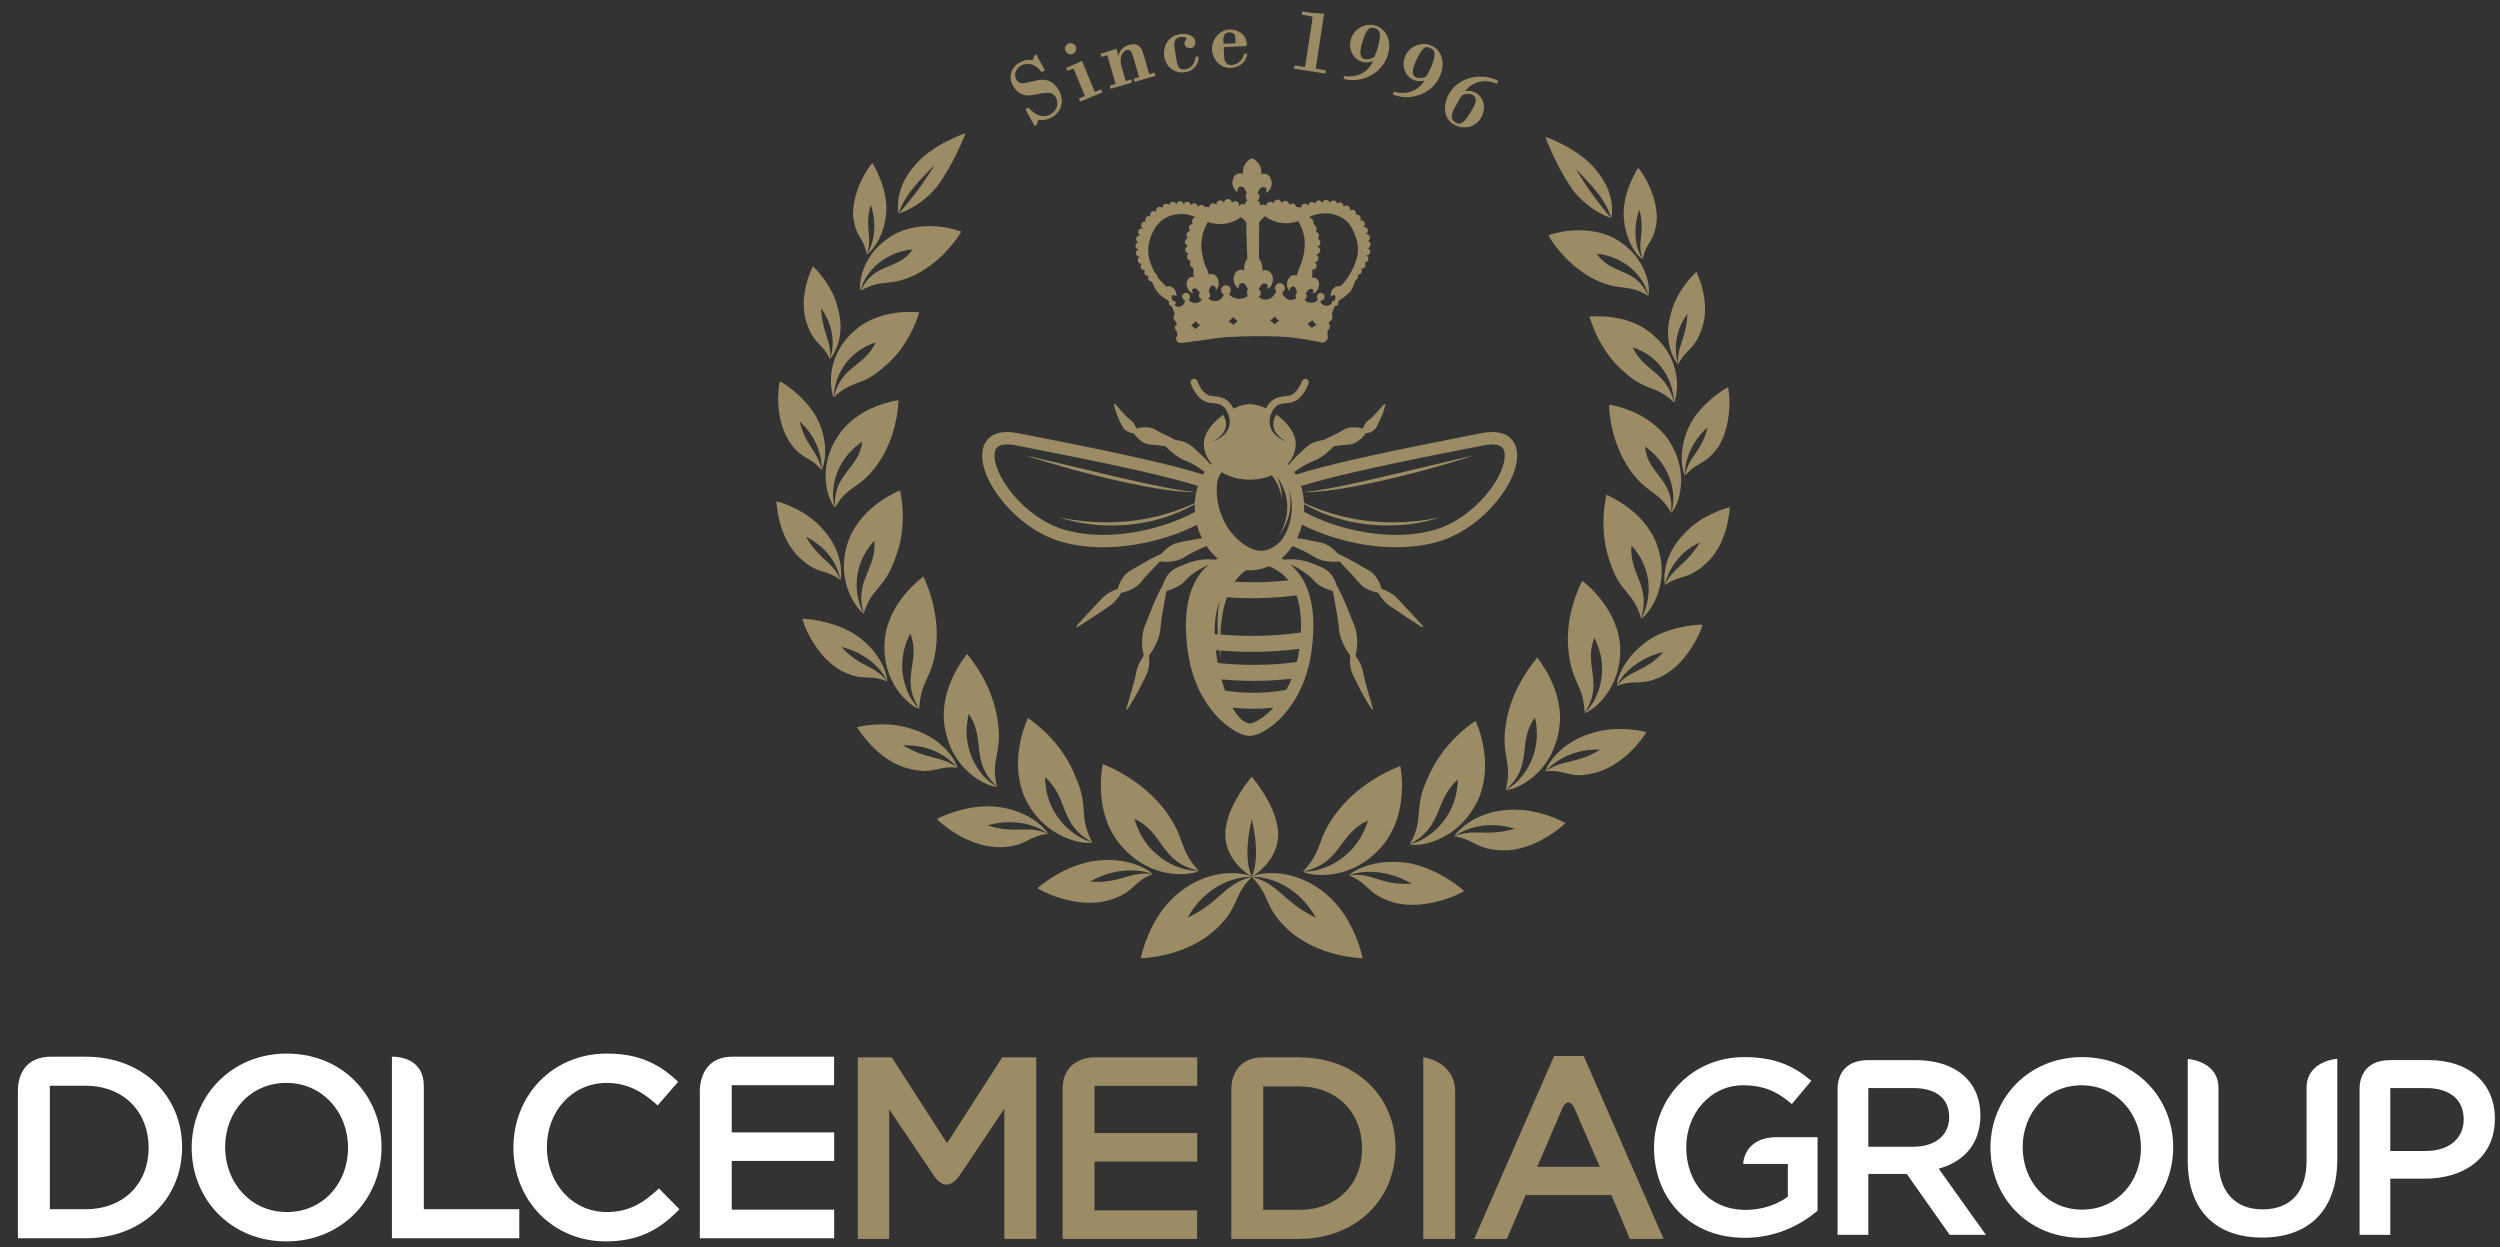 <svg xmlns="http://www.w3.org/2000/svg" xmlns:xlink="http://www.w3.org/1999/xlink" id="Layer_1" width="484.12" height="241.52" viewBox="0 0 484.12 241.52" style="enable-background:new 0 0 484.12 241.52;"><rect x="0" y="0" width="484.12" height="241.52" fill="#333333" stroke="none"/><style>.st0{fill:#9C8C65;} .st1{fill:#FFFFFF;}</style><g><g><g><g><g><path class="st0" d="M236.507 88.553s.123-.137.374-.341c.127-.1.28-.224.471-.345.096-.061.196-.127.303-.194.109-.065.228-.124.351-.191.243-.139.526-.249.821-.374.304-.097.62-.233.965-.297.172-.04.346-.08.522-.119.179-.028.36-.053.544-.076.366-.06.742-.042 1.118-.063.375.009.749.055 1.116.081.363.062.717.141 1.058.211.336.1.656.208.958.309.302.102.569.248.82.361.252.117.48.224.668.352.191.117.354.225.489.313.268.176.416.282.416.282s-.176-.055-.478-.16c-.149-.055-.33-.121-.537-.196-.203-.087-.444-.146-.702-.224-.259-.07-.532-.171-.829-.24-.3-.063-.615-.128-.937-.208-.327-.048-.666-.084-1.007-.143-.345-.017-.695-.052-1.045-.054-.349.013-.702-.014-1.045.037-.171.019-.341.033-.511.045-.167.027-.332.052-.494.08-.328.044-.634.133-.933.194-.289.092-.573.153-.823.249C237.146 88.184 236.507 88.553 236.507 88.553z"/></g></g><g><path class="st0" d="M265.372 135.524C265.694 136.592 265.293 135.256 265.372 135.524z"/></g><g><path class="st0" d="M235.173 108.371c.002.0.006.0.009.0C235.137 108.367 235.11 108.365 235.173 108.371z"/></g><g><path class="st0" d="M293.738 87.409c-.318-2.383-2.055-3.75-4.765-3.75-.654.0-1.38.079-2.154.237-.645.132-1.672.331-2.989.587-18.367 3.576-27.926 5.823-32.873 7.438-.103-.176-.211-.347-.322-.515.493-.353.994-.695 1.51-1.018.898-.563 1.821-.962 2.79-1.382.902-.392 1.693-1.027 2.419-1.679.173-.155.341-.314.507-.478.16-.153.318-.419.539-.446.545-.067 1.086-.164 1.63-.225.484-.056.975-.045 1.458-.121.513-.081.971-.298 1.402-.582.384-.255.734-.557 1.046-.898.147-.154.276-.326.401-.497.082-.116.087-.196.233-.202.139-.006.28-.025.415-.057.422-.101.832-.305 1.157-.595.36-.321.546-.778.758-1.202.445-.891.857-1.784 1.13-2.747.083-.291.162-.584.234-.879.04-.162.002-.141-.152-.22-.526.563-1.025 1.15-1.541 1.721-.343.362-.667.756-1.045 1.083-.362.313-.791.536-1.057.95-.12.186-.231.379-.334.575-.077.149-.173.511-.347.458-.459-.139-.941-.206-1.419-.219-.471-.012-.964.021-1.419.149-.495.14-.925.43-1.365.684-.896.517-1.87.912-2.786 1.396-.21.11-.376.209-.609.243-.233.026-.465.072-.694.127-.51.123-1.015.285-1.481.528-.924.481-1.653 1.276-2.408 1.976-.747.637-1.397 1.377-2.029 2.124-.015.017-.026.034-.039.051-.054-.056-.108-.113-.162-.168.972-1.11 1.541-2.453 1.541-3.898.0-2.094-1.692-4.2-3.755-5.68-.526.764-.729 1.736-.487 2.634.33 1.216 1.417 1.968 2.421 2.605-1.226-.549-2.4-1.21-2.963-2.495-.392-.893-.334-1.942.01-2.855.796-1.895 1.577-1.972 3.422-2.141 2.639-.244 3.796-3.622 3.843-3.767.12-.357-.074-.746-.432-.866-.359-.119-.748.075-.867.433-.009.027-.938 2.674-2.669 2.834-1.986.183-3.269.413-4.3 2.425-1.11-.523-2.209-.83-3.119-.83-.902.0-2.02.321-3.153.866-1.035-2.046-2.323-2.277-4.32-2.461-1.748-.161-2.661-2.809-2.668-2.834-.12-.359-.509-.553-.867-.434-.36.12-.554.508-.434.866.049.145 1.203 3.523 3.844 3.767 1.853.17 2.633.246 3.433 2.166.333.894.397 1.926.017 2.792-.573 1.305-1.731 1.974-2.98 2.533 1.005-.638 2.092-1.389 2.421-2.605.238-.88.048-1.833-.455-2.591-2.046 1.479-3.733 3.563-3.733 5.637.0 1.413.545 2.728 1.477 3.825-.009.01-.02.019-.03.028-.057.057-.108.116-.163.175-.048-.06-.093-.123-.143-.182-.652-.761-1.343-1.456-2.078-2.137-.755-.699-1.483-1.468-2.433-1.903-.441-.201-.906-.342-1.378-.448-.22-.05-.445-.091-.671-.11-.243-.02-.515-.235-.733-.347-.919-.477-1.886-.879-2.776-1.406-.405-.238-.808-.477-1.269-.59-.5-.12-1.036-.144-1.546-.108-.431.025-.86.106-1.272.237-.241-.406-.407-.859-.71-1.225-.289-.347-.691-.551-1.016-.859-.398-.376-.767-.791-1.133-1.197-.312-.348-.623-.698-.933-1.048-.092-.104-.358-.528-.505-.453-.193.099-.073.251-.023.45.122.471.262.933.423 1.393.32.914.736 1.862 1.243 2.689.222.364.531.642.91.836.204.105.413.187.636.241.104.025.209.041.315.051.211.018.209.032.335.208.547.75 1.302 1.443 2.173 1.791.449.179.917.225 1.395.253.544.031 1.076.106 1.615.181.251.034.502.067.753.099.222.027.38.293.539.446.362.358.744.695 1.139 1.015.802.65 1.647 1.099 2.605 1.477 1.244.494 2.338 1.261 3.421 2.034-.049.071-.101.14-.147.214-.001.0-.002.001-.002.002-.063.099-.121.205-.179.307-4.968-1.614-14.522-3.857-32.808-7.416-1.314-.256-2.342-.455-2.986-.587-.775-.158-1.5-.237-2.155-.237-2.709.0-4.446 1.367-4.766 3.75-.753 5.613 6.641 15.142 15.528 17.572 2.426.662 5.071.999 7.863.999 3.997.0 8.285-.693 12.4-2.004 1.953-.621 3.952-1.426 5.756-2.343.235.917.559 1.789.961 2.604-.573.067-1.143.157-1.706.271-1.052.212-2.156.351-3.186.652-.953.278-1.812.893-2.51 1.587-.161.159-.31.328-.455.501-.222.099-.444.197-.664.299-.471.221-.939.446-1.399.691-.944.503-1.847 1.065-2.78 1.59-.881.496-1.762.904-2.392 1.729-.308.401-.58.824-.794 1.283-.105.225-.203.456-.278.691-.037.114-.068.228-.098.343-.044.172-.037.181-.205.236-.93.308-1.872.79-2.583 1.473-.742.714-1.412 1.52-2.131 2.259-.703.722-1.386 1.465-2.06 2.213-.083.092-1.176 1.235-1.118 1.303.143.164.125.138.306.029.322-.196.642-.395.961-.595 1.718-1.084 3.395-2.237 5.088-3.359.838-.555 1.545-1.34 2.091-2.179.112-.174.197-.451.4-.49.193-.037.384-.081.572-.133.488-.135.959-.326 1.411-.552.701-.351 1.299-.812 1.787-1.427.511-.644 1.051-1.241 1.62-1.836.531-.556 1.074-1.105 1.591-1.675.104-.115.21-.228.318-.338.121-.125.284-.051.451-.035.357.026.71.037 1.068.024.775-.03 1.575-.151 2.311-.403.741-.255 1.356-.727 2.033-1.105 1.034-.578 2.127-1.076 3.225-1.538.622.917 1.353 1.729 2.171 2.41-.133.073-.266.147-.395.226-.098-.003-.188-.003-.227-.008.08.009.215.025-.009.0-1.825-.214-3.778.093-5.47.805-.736.309-1.507.579-2.207.964-.871.48-1.493 1.261-1.928 2.141-.206.415-.3.86-.526 1.263-.254.452-.482.919-.719 1.382-.483.958-.906 1.959-1.292 2.96-.395 1.024-.81 2.036-1.227 3.051-.415 1.012-.605 2.051-.634 3.143-.025.972.066 1.954.325 2.894-.549.775-1.003 1.621-1.305 2.524-.143.455-.201.927-.301 1.392-.11.52-.255 1.031-.391 1.544-.266 1-.55 1.999-.852 2.989-.191.63-.377 1.261-.548 1.896-.001.003.167.097.184.092.021-.006.058-.087.069-.104.186-.282.368-.567.549-.852 1.102-1.739 2.006-3.567 2.932-5.404.467-.925.711-1.9.734-2.939.005-.227.0-.455-.016-.682-.012-.189-.104-.408.016-.563.307-.399.583-.821.831-1.261.517-.912.967-1.914 1.18-2.947.214-1.044.227-2.12.407-3.169.185-1.08.363-2.161.562-3.237.089-.486.181-.97.278-1.453.022-.113.045-.226.069-.339.092-.026.183-.053.275-.081.258-.076.513-.167.763-.268.938-.379 1.887-.854 2.559-1.631.447-.516.949-.989 1.508-1.381.96-.674 1.951-1.23 3.009-1.713-3.236 2.751-5.246 7.865-3.967 16.907 1.564 11.061 9.012 16.213 11.953 16.213 2.942.0 10.374-5.154 11.954-16.213 1.291-9.024-.77-14.188-4.053-16.953.524.216 1.038.456 1.525.742.7.411 1.379.86 2.016 1.363.703.557 1.203 1.337 1.962 1.826.825.531 1.752.929 2.696 1.189.214 1.016.397 2.038.572 3.061.186 1.083.401 2.165.517 3.259.113 1.065.203 2.084.593 3.094.372.962.846 1.902 1.456 2.737.108.149.267.265.243.451-.031.229-.048.462-.052.693-.013.514.037 1.022.119 1.528.168 1.056.734 1.939 1.185 2.886.45.939.933 1.852 1.435 2.763.464.846 1.001 1.66 1.535 2.464.019.026.194-.076.193-.081-.024-.087-.048-.175-.073-.263-.143-.512-.292-1.022-.445-1.531-.29-.987-.587-1.977-.851-2.973-.125-.472-.257-.946-.369-1.423-.118-.505-.177-1.023-.321-1.523-.26-.906-.738-1.794-1.286-2.559-.094-.131.026-.377.061-.534.05-.226.092-.455.121-.686.072-.535.102-1.077.095-1.617-.016-1.088-.184-2.141-.588-3.153-.409-1.017-.834-2.025-1.228-3.048-.387-1.004-.811-2.001-1.283-2.968-.207-.426-.418-.853-.646-1.265-.117-.207-.281-.425-.339-.657-.062-.248-.16-.495-.265-.728-.399-.88-1.026-1.697-1.871-2.188-.709-.412-1.506-.685-2.261-1.002-1.684-.711-3.612-1.037-5.432-.839-.092.01-.231.002-.357.012-.133-.082-.27-.16-.406-.235.812-.678 1.537-1.486 2.154-2.4.54.239 1.08.482 1.622.721.95.421 1.82.937 2.712 1.463.898.53 1.914.761 2.947.846.439.036.88.037 1.319.002.18-.014.418-.104.546.029.188.193.366.395.55.59.716.758 1.454 1.498 2.159 2.264.724.787 1.253 1.643 2.196 2.2.401.237.83.436 1.267.597.216.079.435.148.658.207.19.048.541.051.638.218.496.858 1.157 1.68 1.943 2.288.408.317.861.566 1.293.846.459.296.902.616 1.352.927.858.593 1.735 1.164 2.616 1.723.355.226.709.447 1.067.664.169.103.237.227.372.071.092-.106-.132-.264-.211-.355-.3-.347-.604-.688-.911-1.029.169.187.398.442-.05-.055-.079-.088-.089-.098-.066-.071-.656-.72-1.315-1.439-1.996-2.136-.717-.734-1.373-1.554-2.128-2.249-.716-.66-1.656-1.122-2.578-1.419-.153-.049-.173-.401-.222-.553-.077-.235-.173-.466-.278-.691-.231-.493-.527-.951-.867-1.376-.642-.804-1.554-1.194-2.425-1.696-.927-.534-1.835-1.085-2.781-1.586-.424-.224-.857-.43-1.291-.634-.221-.101-.443-.2-.666-.299-.17-.205-.348-.402-.542-.587-.713-.686-1.577-1.279-2.543-1.535-.629-.166-1.28-.239-1.915-.378-.633-.138-1.268-.28-1.908-.38-.336-.052-.672-.098-1.008-.137.402-.823.727-1.703.959-2.629 1.82.928 3.843 1.745 5.818 2.373 4.115 1.311 8.402 2.004 12.399 2.004 2.793.0 5.438-.337 7.865-.999C287.098 102.551 294.493 93.022 293.738 87.409zM231.82 94.59c-.001.003-.002.007-.003.011-.062.222-.113.451-.163.68-.201-.02-.664-.064-1.338-.124-.46-.04-1.016-.142-1.655-.231-.639-.082-1.352-.24-2.136-.371-.782-.13-1.623-.321-2.516-.492-.894-.168-1.828-.396-2.801-.595-.972-.2-1.969-.449-2.988-.666-1.017-.236-2.049-.474-3.082-.712-4.128-.98-8.254-1.959-11.35-2.695-1.551-.362-2.844-.663-3.747-.874-.906-.208-1.424-.326-1.424-.326s.503.173 1.389.453c.888.273 2.152.682 3.681 1.125 1.528.451 3.318.952 5.243 1.464.962.254 1.958.515 2.972.769 1.016.247 2.048.498 3.08.748 1.037.233 2.074.463 3.095.692 1.024.217 2.031.428 3.011.612.98.182 1.925.37 2.83.506.902.143 1.754.29 2.548.378.794.096 1.516.202 2.167.236.647.042 1.209.104 1.675.111.681.006 1.142.005 1.344.003-.004.021-.01.042-.015.061-.012.062-.025.124-.036.186-.05.255-.095.513-.13.776.0.003-.001.006-.001.009-.035.265-.058.536-.077.811-.005.068-.009.137-.012.205-.001.023.0.047-.002.071-.189.085-.387.175-.597.273-.249.119-.523.225-.809.342-.286.114-.581.25-.898.37-.633.239-1.318.498-2.054.738-.363.131-.747.239-1.136.354-.388.119-.787.232-1.196.336-.406.113-.823.213-1.247.305-.422.1-.852.187-1.286.271-.867.176-1.756.308-2.648.421-.445.061-.894.1-1.338.15-.446.032-.891.076-1.332.097-.884.046-1.756.083-2.599.076-.844-.003-1.661-.023-2.434-.069-.773-.042-1.503-.108-2.177-.174-.671-.08-1.289-.149-1.835-.233-.545-.08-1.019-.163-1.407-.24-.779-.148-1.22-.261-1.22-.261s.423.17 1.188.39c.766.216 1.87.502 3.22.73.676.108 1.41.223 2.191.294.78.081 1.607.143 2.464.163.856.025 1.743.027 2.643-.018.451-.017.903-.058 1.357-.086.454-.047.91-.084 1.363-.142.907-.121 1.812-.265 2.694-.452.22-.045.44-.091.658-.136.216-.055.432-.11.646-.163.429-.105.85-.218 1.26-.345.412-.118.816-.237 1.205-.38.39-.135.773-.261 1.137-.409.366-.146.726-.271 1.063-.424.337-.149.663-.294.976-.434.618-.296 1.18-.573 1.664-.845.168-.096.326-.184.479-.27-.007.178-.017.356-.016.538.002.213.007.424.017.632.005.108.015.215.022.322-1.607.88-3.632 1.775-6.082 2.555-3.883 1.237-7.919 1.891-11.672 1.891-2.578.0-5.012-.307-7.232-.914-8.112-2.218-14.329-10.881-13.783-14.94.104-.778.47-1.672 2.39-1.672.495.0 1.061.064 1.679.189.647.132 1.681.333 3.005.59 4.697.915 13.439 2.618 21.156 4.384 5.406 1.237 8.88 2.179 11.12 2.883C231.921 94.263 231.867 94.423 231.82 94.59zm4.297 21.918c-.096.545-.148 1.091-.226 1.627-.032.36-.048.717-.072 1.07-.021.352-.051.699-.042 1.041.007.682-.019 1.342.033 1.964.015.212.026.42.036.624-.222-.021-.434-.04-.637-.061C235.175 120.291 235.51 118.224 236.117 116.508zM242.162 140.091c-1.219.03-2.431-1.157-3.494-3.064 1.155.12 2.567.217 4.151.217 1.179.0 2.452-.056 3.78-.192C244.659 139.148 242.877 139.971 242.162 140.091zM249.093 133.567c-5.055 1.009-9.836.479-11.877.158-.241-.686-.467-1.411-.674-2.159 1.639.148 3.791.281 6.259.281 2.232.0 4.723-.111 7.316-.417C249.799 132.212 249.451 132.919 249.093 133.567zM251.576 125.955c-.113.786-.259 1.527-.427 2.232-6.326.916-12.298.523-15.334.202-.163-.868-.289-1.697-.385-2.492.239.022.49.044.75.067.033.213.064.409.091.584.098.622.154.976.154.976s-.02-.359-.052-.987c-.008-.167-.018-.355-.029-.559 1.701.137 3.811.249 6.183.249 2.754.0 5.86-.152 9.089-.588C251.603 125.745 251.59 125.849 251.576 125.955zM251.066 115.278c.691 1.972.975 4.383.845 7.207-6.103.901-11.917.696-15.575.389.012-.216.024-.437.031-.662.012-.613.106-1.253.168-1.914.025-.332.089-.664.145-1.001.059-.335.11-.675.176-1.016.171-.671.297-1.362.535-2.017.058-.202.125-.4.197-.597 1.433.102 3.101.174 4.934.174C245.113 115.842 248.032 115.696 251.066 115.278zm-1.572-2.911c-3.861.445-7.505.442-10.39.295.002-.002.002-.005.004-.006.088-.129.175-.257.26-.384.099-.115.197-.231.294-.343.198-.222.364-.463.582-.64.207-.187.401-.376.595-.548.155-.11.302-.215.448-.321.226.017.454.029.684.029.016.0.033.0.048.0 1.292-.006 2.529-.283 3.672-.78.103.033.207.067.314.11.184.074.363.154.538.238.094.045.189.094.286.146.087.046.169.094.254.142.159.091.323.191.49.298C248.306 111.086 248.944 111.677 249.494 112.367zM248.099 104.709c-2.626 2.639-4.744 2.04-6.004 1.419-3.786-1.866-6.454-6.215-6.48-11.295-.007-1.412.232-2.485.962-3.393 1.505.91 3.392 1.451 5.443 1.451 1.543.0 2.995-.307 4.259-.846l.066.081c.097.137.192.275.288.411.202.268.349.561.518.834.154.28.278.564.41.829.105.276.206.537.298.778.072.249.137.478.195.681.065.202.081.388.114.536.056.301.089.472.089.472s-.006-.174-.016-.481c-.012-.153.002-.343-.031-.555-.029-.214-.058-.455-.092-.719-.055-.26-.117-.543-.182-.842-.092-.291-.176-.605-.292-.922-.104-.249-.197-.514-.316-.772.077.105.155.207.23.318.268.414.532.853.754 1.325.218.471.424.962.567 1.474.086.252.134.514.2.772.042.26.103.521.126.783.032.261.058.522.063.781.018.259.006.515.001.769-.019.505-.084.994-.167 1.454-.093.458-.2.89-.33 1.28-.055.199-.127.382-.195.559-.068.174-.125.345-.196.497-.141.303-.254.577-.368.79-.229.427-.36.673-.36.673s.154-.232.424-.637c.134-.203.273-.464.446-.757.085-.147.159-.312.245-.482.087-.171.177-.351.253-.547.171-.385.323-.816.465-1.281.131-.467.25-.968.32-1.499.032-.265.07-.534.077-.81.022-.277.022-.557.015-.839.002-.283-.036-.567-.056-.853-.043-.284-.069-.572-.132-.854-.058-.314-.136-.621-.224-.925.434 1.117.663 2.367.669 3.718C250.17 100.623 249.39 102.946 248.099 104.709zm29.481-2.041c-2.22.607-4.654.914-7.233.914-3.754.0-7.79-.654-11.672-1.891-2.487-.791-4.536-1.703-6.154-2.594.022-.338.036-.679.034-1.024-.001-.158-.007-.315-.012-.47.174.097.357.199.553.311.484.271 1.047.549 1.664.845.313.139.638.285.976.434.337.152.698.278 1.062.424.363.148.747.274 1.137.409.388.143.792.261 1.204.38.411.127.832.24 1.261.345.214.053.43.108.646.163.218.045.438.091.658.136.882.187 1.787.332 2.694.452.455.058.91.095 1.364.142.455.028.908.069 1.357.086.899.044 1.787.043 2.643.018.857-.02 1.684-.082 2.464-.163.782-.071 1.517-.185 2.191-.294 1.349-.228 2.454-.514 3.219-.73.766-.221 1.188-.39 1.188-.39s-.439.112-1.219.261c-.388.077-.862.16-1.407.24-.545.083-1.162.153-1.835.233-.674.066-1.404.132-2.178.174-.774.046-1.59.066-2.433.069-.844.006-1.715-.03-2.598-.076-.442-.021-.887-.065-1.333-.097-.446-.051-.893-.09-1.339-.15-.891-.113-1.781-.245-2.648-.421-.434-.084-.864-.171-1.286-.271-.424-.092-.841-.192-1.247-.305-.409-.104-.807-.217-1.196-.336-.389-.115-.772-.223-1.136-.354-.737-.239-1.422-.499-2.056-.738-.316-.12-.61-.256-.897-.37-.286-.117-.561-.223-.809-.342-.239-.112-.465-.212-.675-.307-.039-.725-.135-1.419-.278-2.084.128.0.627.003 1.427-.003.467-.007 1.029-.069 1.676-.111.65-.034 1.373-.139 2.165-.236.795-.088 1.645-.235 2.549-.378.904-.137 1.847-.324 2.828-.506.98-.185 1.988-.395 3.011-.612 1.021-.229 2.059-.459 3.095-.692 1.032-.25 2.064-.501 3.081-.748 1.014-.253 2.009-.515 2.973-.769 1.925-.511 3.714-1.013 5.241-1.464 1.53-.444 2.794-.852 3.684-1.125.885-.28 1.388-.453 1.388-.453s-.519.118-1.425.326c-.904.211-2.196.512-3.746.874-3.095.735-7.223 1.714-11.351 2.695-1.033.238-2.065.476-3.082.712-1.02.217-2.017.466-2.99.666-.972.199-1.907.426-2.799.595-.894.172-1.735.362-2.518.492-.781.131-1.496.289-2.135.371-.638.089-1.194.191-1.654.231-.792.07-1.293.12-1.419.133-.087-.4-.191-.789-.313-1.166 2.236-.706 5.725-1.655 11.191-2.905 7.717-1.766 16.461-3.468 21.157-4.382 1.324-.258 2.357-.459 3.005-.591.619-.125 1.183-.189 1.678-.189 1.922.0 2.286.894 2.391 1.672C291.908 91.787 285.692 100.45 277.58 102.668z"/></g></g><g><path class="st0" d="M249.767 39.621c-.055-.027-.082-.027-.137-.055.0-.137-.055-.275-.138-.385-.137-.165-.302-.248-.523-.275-.193-.028-.385.027-.55.165-.11.055-.165.138-.22.248-.027.0-.027.0-.055.0-.028-.137-.055-.248-.165-.357-.11-.166-.275-.275-.495-.303-.22.0-.385.028-.55.165-.166.138-.248.303-.275.495v.027c-.056.0-.056.0-.083.0-.082-.11-.192-.165-.303-.22-.193-.055-.385-.055-.578.0-.193.083-.331.22-.413.413-.027.083-.055.138-.055.22-.027.027-.082.027-.137.055-.055-.055-.138-.11-.22-.165-.193-.055-.385-.055-.578.027-.083.027-.166.083-.22.137-.027-.385-.165-.688-.44-.963-.055-.055-.083-.083-.137-.137.11.0.164-.027.22-.027.055-.028.138-.165.165-.358.055-.22.028-.44-.055-.633-.083-.165-.166-.247-.248-.275-.027.0-.055.0-.082.028v-.028c.055-.083.164-.33.357-.688.193-.33.441-.495.715-.495.468.0.688.137.688.413-.028.275-.055.495-.11.633s0 0 .027.0c.33-.11.633-.358.826-.716.137-.303.247-.605.275-.936.0-.055.0-.11.0-.165.0-.248-.027-.495-.137-.743-.055-.165-.137-.33-.22-.468-.165-.247-.385-.413-.633-.523-.248-.083-.495-.11-.743-.083-.138.0-.22.055-.303.11l-.027.027c.055-.247.055-.495.027-.743-.027-.33-.11-.661-.248-.963-.165-.303-.357-.551-.578-.771-.248-.275-.495-.467-.771-.605-.247-.055-.468.0-.66.193-.138.055-.303.193-.441.358-.11.11-.247.247-.358.413-.138.165-.248.413-.358.771-.11.358-.137.661-.11.908.0.22.0.357.0.357-.027.0-.055-.027-.083-.055-.193-.11-.468-.11-.826-.027-.413.082-.715.302-.88.661-.138.33-.22.605-.248.825.0.027-.027.055-.027.11-.028.441.082.881.303 1.266.193.385.468.605.826.715-.22-.303-.22-.551.0-.798.027-.027.055-.055.082-.082.028.0.083-.055.11-.083.055-.027.083-.055.138-.055.413-.11.715.055.963.468.22.44.358.688.385.771s-.027.028-.055.055c-.055.082-.11.137-.137.275-.028.11-.028.22-.028.357.028.138.056.303.11.468.027.083.11.138.247.193-.027.027-.083.055-.11.083-.22.22-.357.468-.413.771-.028-.027-.055-.055-.083-.055-.193-.082-.385-.082-.578-.027-.193.083-.303.22-.385.358-.028.0-.055.0-.083.0.027-.165.027-.303-.055-.468-.055-.193-.193-.33-.385-.413-.193-.083-.386-.083-.578.0-.193.055-.303.193-.385.358.0-.055.0-.11.0-.165-.028-.22-.138-.385-.275-.495-.165-.138-.358-.193-.551-.165-.22.027-.386.11-.523.275-.11.165-.165.33-.165.523-.028-.137-.11-.275-.248-.357-.165-.138-.33-.193-.551-.165-.22.027-.385.11-.495.275-.138.165-.193.358-.165.551.0.055.0.082.027.11-.082-.11-.165-.22-.302-.275-.193-.11-.386-.138-.578-.083-.192.083-.357.193-.44.358-.11.165-.137.303-.11.467-.082-.055-.165-.11-.275-.137-.192-.055-.357-.055-.55.0-.027.0-.027.027-.055.027-.055-.165-.193-.303-.358-.357-.192-.11-.357-.11-.55-.028-.193.055-.303.193-.385.358.0.027.0.027-.028.027.028-.083.0-.192-.027-.275-.083-.192-.22-.33-.386-.413-.192-.083-.358-.083-.551.0-.164.055-.302.193-.357.33-.027-.138-.055-.275-.165-.385-.11-.165-.248-.248-.441-.275-.192-.028-.385.0-.55.11-.138.137-.22.275-.248.413-.027-.11-.082-.247-.165-.358-.11-.165-.247-.247-.44-.275-.22-.027-.386.0-.551.137-.165.11-.248.248-.275.44.0.055.0.083.0.11-.028-.11-.083-.193-.138-.303-.11-.165-.275-.248-.468-.275-.193-.028-.357.027-.523.137-.165.11-.247.275-.275.468-.028.0-.028.0-.028.027-.11-.137-.247-.247-.44-.247-.193-.055-.358.0-.523.137-.165.083-.247.275-.275.441-.027.083-.027.165.0.247-.082-.083-.165-.137-.275-.22-.193-.055-.357-.055-.55.0-.165.083-.303.22-.385.385-.083.165-.083.358-.028.55.028.0.028.027.056.055-.083-.055-.165-.11-.248-.165-.192-.055-.357-.055-.55.0-.164.082-.302.193-.385.385-.083.165-.083.358-.028.523.028.028.028.028.028.055-.165-.083-.33-.083-.523.0-.193.082-.33.193-.385.357-.083.193-.083.358-.028.551.028.055.055.11.083.165-.138-.055-.303-.055-.468.0-.193.083-.33.193-.385.385-.083.165-.083.357-.028.551.083.165.192.303.385.385l-.028.027c-.137-.083-.303-.11-.467-.055-.165.055-.33.165-.413.33-.11.165-.138.357-.083.551.055.193.165.33.33.413.028.027.083.055.11.055-.11-.027-.22.0-.33.027-.192.055-.33.138-.44.33-.083.165-.111.358-.056.551.028.165.138.33.303.413.027.0.027.028.055.028-.193.055-.33.165-.413.33-.11.165-.137.33-.082.523.055.22.165.357.33.44.082.055.137.055.22.083-.11.027-.193.11-.275.165-.138.137-.22.303-.22.523.0.192.082.357.22.495.137.137.303.22.495.22.027.0.055.0.11-.027-.11.055-.193.11-.275.192-.138.138-.193.303-.193.496.0.192.055.358.193.495.137.138.302.22.495.22.028.0.028.0.056.0-.138.138-.193.302-.193.468.0.22.055.385.193.523.137.137.33.193.523.193.027.0.055.0.11.0v.028c-.082.138-.11.275-.11.413.0.192.055.357.192.495.138.165.33.22.523.22.027.0.055.0.083.0.0.0.027.027.027.055-.055.11-.083.22-.083.33.0.22.083.385.22.523.137.137.303.193.495.193.027.0.055.0.083.0.0.055.027.11.027.165.193.551.44 1.074.771 1.542.33.468.716.881 1.183 1.211.083.055.165.11.22.165.138.083.275.193.413.275.22.11.385.247.495.385.083.083.137.138.22.221-.027.054-.055.11-.083.137-.027.138-.027.247.056.385.082.11.164.193.275.193.055.0.11.0.165.0v.027c.11.275.248.578.358.854.11.22.192.441.275.66-.027.028-.055.056-.055.083-.22.385-.248.743-.055 1.101.082.137.164.22.22.247.083.028.138.11.193.193.027.11.055.248.082.44-.303.165-.413.413-.33.825.055.275.193.468.413.578.027.11.0.247.0.385-.027.138.0.248.055.331-.275.303-.33.605-.193.991.083.22.248.358.468.413.11.082.551.082 1.349-.028.11.0.247-.027.385-.055.028.0.055.0.11.0.33-.055.661-.11 1.018-.165.33-.027.661-.083.991-.11.33-.055.661-.11.991-.165.303-.027.633-.083.936-.11.33-.055.688-.11 1.018-.165.33-.027.661-.083.99-.11.358-.054.688-.082 1.018-.11s.661-.055.991-.083c.385-.028.771-.028 1.128-.028.385-.027.743-.055 1.128-.055.358.0.743-.027 1.128-.027.358.0.743-.027 1.101-.027.468.0.935.0 1.403.0s.908.0 1.376.0c.303.0.606.0.908.027.358.0.743.0 1.128.027.358.0.743.028 1.101.055.386.028.771.055 1.128.083.385.055.743.083 1.128.137.385.055.798.11 1.211.166.413.082.826.137 1.238.193.441.083.854.165 1.294.247.303.055.578.11.881.165.138.027.275.055.413.083.083.027.193.027.275.055.303.0.578-.138.798-.413.192-.193.275-.413.275-.688.0-.083.0-.165-.027-.248-.028-.082-.028-.22-.028-.413L257.06 64.5v.165c0-.056.0-.11.0-.165.0-.137.0-.275.0-.413l.028-.028c.055-.027.11-.083.138-.138.165-.165.275-.358.275-.551.0-.11.0-.192.0-.247.0-.193-.082-.358-.22-.468l.193-.44c.027.0.083-.028.193-.055.11-.055.192-.22.302-.495.083-.275.083-.523.027-.743l-.082-.22c.055-.193.137-.386.22-.606.137-.303.276-.605.413-.881.11.0.193.0.248.0.11-.027.219-.083.275-.193.083-.138.083-.247.055-.385.0-.055-.027-.083-.055-.137.055-.083.138-.165.193-.221.137-.137.303-.275.495-.385.139-.082.303-.193.413-.275.083-.055.166-.11.221-.165.467-.33.88-.743 1.211-1.183.303-.495.578-.991.743-1.569.055-.11.082-.247.11-.385v-.055c.11-.027.221-.082.276-.165.165-.165.247-.33.247-.523.0-.11-.027-.22-.082-.303.027-.028.055-.055.082-.083h.028c.192.0.357-.082.495-.22.137-.138.193-.303.193-.495.0-.138.0-.275-.083-.386.027.0.027-.027.055-.055.0.0.028.0.056.0.192.0.357-.055.495-.193.137-.166.22-.33.22-.523.0-.193-.056-.357-.193-.495h.027c.193.0.358-.055.495-.193.166-.137.221-.303.221-.523.0-.193-.055-.358-.221-.496-.055-.082-.137-.137-.247-.165.055.0.082.0.11.0.165.0.358-.055.495-.193.139-.138.221-.303.221-.523.0-.166-.082-.358-.221-.496-.082-.083-.192-.138-.275-.165.055-.027.138-.055.22-.082.138-.11.276-.248.303-.441.055-.193.027-.358-.055-.551-.11-.165-.248-.275-.414-.33h.028c.192-.11.275-.248.331-.441.055-.193.027-.358-.056-.551-.11-.137-.275-.275-.441-.33-.11-.027-.247-.027-.357.0.055-.027.082-.027.11-.055.192-.11.275-.248.357-.441.027-.193.027-.358-.082-.551-.11-.138-.247-.275-.441-.33-.164-.027-.33-.027-.495.055h-.027c.027.0.055.0.055.0.165-.11.303-.22.358-.413.082-.165.082-.358.0-.523-.082-.166-.22-.303-.413-.386-.138-.055-.303-.055-.468-.027.056-.027.056-.083.083-.137.082-.193.082-.385.0-.551-.083-.165-.221-.303-.385-.385-.193-.055-.358-.055-.523.0v-.027c.056-.165.056-.358.0-.551-.083-.165-.22-.303-.413-.385-.165-.055-.358-.055-.523.027-.11.055-.193.083-.247.165.0-.028.0-.055.027-.083.082-.165.082-.358-.027-.523-.056-.193-.193-.33-.385-.385-.165-.082-.358-.082-.523.0-.11.055-.221.11-.276.193.0-.082.0-.137.0-.247-.055-.165-.11-.33-.274-.441-.166-.137-.33-.165-.524-.137-.219.027-.358.137-.467.275.0-.027.0-.027.0-.055-.027-.193-.11-.33-.275-.467-.165-.11-.331-.138-.523-.11-.193.027-.358.11-.468.275-.083.083-.138.193-.138.275.0-.027.0-.055.0-.083-.027-.193-.137-.357-.275-.468-.166-.11-.358-.165-.551-.137-.193.055-.358.137-.468.303-.083.11-.11.22-.138.358-.027-.165-.11-.303-.247-.413-.165-.11-.357-.166-.551-.138-.193.027-.357.138-.468.275-.083.137-.137.247-.137.385-.083-.138-.193-.248-.358-.33-.193-.055-.385-.055-.551.028-.193.082-.303.193-.385.385-.027.083-.055.193-.055.275-.083-.165-.22-.275-.386-.357-.165-.083-.357-.055-.55.027-.165.055-.303.193-.385.385-.028.11-.028.22-.028.33-.027-.027-.082-.055-.11-.055-.193-.083-.358-.11-.551-.027-.11-.055-.193-.11-.303-.138-.027-.082-.055-.11-.082-.193-.11-.193-.248-.303-.468-.357-.193-.055-.385-.055-.551.055C249.85 39.539 249.795 39.566 249.767 39.621zM253.372 40.116v.028V40.116zM259.757 55.584v.028h-.027.027V55.584zm-12.852 5.751c.055.083.11.138.165.22.082.083.165.165.247.248.138.11.247.22.385.303h-.027l.027.027c-.027.0-.027.0-.055.028-.11.083-.248.165-.386.275h-.027c-.137.11-.275.22-.385.33.0.0-.027.0-.027.027v-.027l-.661-.55-.22-.166v-.027s0 0 .028.0c0-.028.027-.028.027-.028.192-.11.385-.247.523-.385.11-.11.22-.22.33-.33l.027.027C246.877 61.308 246.877 61.335 246.905 61.335zm8.036 1.597c-.027.0-.055.027-.055.027-.137.083-.275.166-.413.248h-.028c-.137.11-.275.193-.413.275l-.027.027-.633-.633-.193-.193c0-.027.0-.027.027-.027h.028c.22-.11.413-.22.578-.358.11-.082.22-.193.33-.275l.027.027c0 .028.028.028.028.028.028.083.11.165.137.22.083.11.165.193.248.275C254.721 62.684 254.831 62.821 254.941 62.932zM226.099 41.988c.386-.165.798-.303 1.211-.385 1.294-.275 2.477-.193 3.605.22.22.083.441.165.661.275-.028.0-.028.0-.055.0-.193.0-.386.083-.496.275-.137.137-.22.33-.192.55.027.138.082.275.164.413v.028c-.082.0-.137.0-.192.027-.193.055-.358.165-.468.33-.11.193-.138.385-.083.578.028.137.11.275.22.357-.027.055-.027.055-.027.083-.055.0-.138.0-.193.027-.193.083-.33.22-.413.413s-.083.385-.028.578c.028.055.056.11.11.193.083.055.027.193-.193.358-.165.137-.248.33-.248.523.0.22.055.386.193.551.11.11.22.165.357.22v.028c-.082.055-.192.11-.275.165-.137.137-.22.33-.22.523-.027.247.056.413.193.551.11.138.275.22.44.247-.055.055-.11.083-.165.166-.11.137-.165.33-.137.55.027.193.11.358.275.495.11.083.248.138.357.165.028.055.056.11.056.165.0.027.0.027-.028.055-.11.193-.11.385-.055.578.055.193.165.358.33.468.055.027.11.055.192.055.028.137.083.248.138.386-.055.275-.083.578-.055.853.027.22.082.441.137.661v-.027c-.055-.028-.083-.055-.137-.055-.055-.028-.083-.028-.138-.028-.193.028-.385.083-.578.165-.193.11-.33.303-.413.523-.055.137-.11.275-.138.413-.027.22-.027.441.028.661.0.055.028.11.028.137.082.275.192.551.385.771.055.082.138.165.193.22.165.165.358.275.578.303h.027c-.082-.11-.137-.275-.193-.523-.055-.247.11-.385.468-.44.248-.028.468.082.661.357.22.275.358.468.413.551v.027c-.027-.027-.027-.027-.055.0-.055.0-.11.083-.165.221-.027.192-.027.385.055.578.055.164.138.248.22.275.028.0.165.027.358.027-.138.193-.303.386-.495.551-.165.137-.358.22-.606.248-.275.027-.551.0-.798-.083-.303-.11-.551-.275-.743-.523.083-.056.11-.138.165-.193.11-.192.137-.385.083-.578-.055-.22-.165-.358-.358-.468-.165-.11-.358-.138-.551-.083-.22.055-.357.165-.467.358-.11.165-.138.357-.083.578.083.192.193.33.358.441.055.055.137.082.192.082-.083.193-.137.385-.248.606-.137.275-.385.468-.715.55-.357.11-.688.055-.991-.165-.055-.028-.082-.055-.137-.083.083-.054.11-.082.137-.137.0.0.028.0.028-.027.027-.055.055-.11.055-.165.0-.028.0-.055.027-.055.027-.248-.11-.413-.413-.468-.193-.027-.275-.11-.303-.303s-.028-.358-.055-.441c0-.11.0-.193.027-.22.137-.22.441-.193.908.083.0-.083.0-.165.0-.248-.027-.11-.027-.193-.055-.275.0-.11-.027-.22-.055-.303-.055-.11-.083-.22-.138-.303-.028-.055-.055-.11-.11-.166-.027-.054-.055-.11-.11-.137-.028-.055-.083-.11-.137-.138-.055-.054-.083-.082-.138-.11-.055-.055-.11-.082-.165-.11-.055-.027-.11-.055-.165-.083-.082-.027-.137-.055-.22-.055-.083-.027-.193-.027-.275-.027-.055.0-.137.0-.193.0-.055.027-.11.055-.165.082l-.083.083v-.027c-.027-.028-.055-.083-.082-.11-.193-.248-.441-.551-.771-.853-.33-.303-.523-.551-.633-.661-.083-.138-.137-.22-.165-.275-.027-.083-.055-.193-.082-.303-.165-.166-.275-.358-.386-.551.0.027.0.055.028.083.027.083.055.165.083.248-.275-.468-.55-.991-.771-1.541-.33-.771-.55-1.513-.661-2.257-.055-.578-.027-1.156.027-1.734.083-.55.193-1.073.385-1.596.165-.495.385-.991.661-1.486.275-.495.605-.963 1.046-1.376.385-.441.852-.771 1.376-1.046C225.961 42.098 226.044 42.043 226.099 41.988zM231.603 62.244c.055.082.11.137.165.22.083.082.165.137.275.22.11.11.22.193.357.303h-.027.027c-.027.0-.027.027-.055.027-.11.11-.248.22-.386.303l-.027.027c-.137.11-.275.22-.386.33l-.027.027-.661-.551-.22-.138v-.027l.027-.028h.028c.193-.137.385-.275.523-.413.138-.11.22-.247.33-.357l.028.028C231.576 62.244 231.576 62.244 231.603 62.244zM238.896 61.473c.055.055.11.137.165.193.083.083.165.165.275.22.11.11.22.22.357.303h-.027.027c-.027.028-.027.028-.055.028-.137.11-.248.22-.386.302.0.027-.027.027-.027.027-.137.11-.275.22-.386.358h-.027l-.661-.523-.22-.165c0-.028.0-.028.028-.028.0.0.027.0.027-.027.193-.11.385-.275.523-.413.11-.11.22-.22.33-.358.0.027.028.027.028.054h.027V61.473zm-13.127-5.889s0 0 0 .028h.027-.027V55.584zM233.915 42.979c.358.165.743.248 1.128.303.963.165 1.926.138 2.862-.083.083.0.193-.055.275-.082.385-.138.771-.303 1.156-.441.275-.137.551-.303.743-.495l.165-.138c.385.22.715.551.991.908.028.0.028.0.056.027.027.027.027.055.055.11.0.66.027 1.486.027 2.449.0.0.0.137.027.413.0.413.028.826.028 1.294.055 1.183.082 2.119.11 2.835.028.0.028.027.055.027-.027.0-.055.027-.055.055-.055.055-.083.11-.138.165-.137.165-.247.413-.358.771-.083.358-.137.66-.11.908.0.22.027.357.027.357-.027.0-.055-.027-.082-.054-.11-.055-.22-.083-.358-.083-.137-.027-.303.0-.467.055-.44.082-.716.303-.881.661-.027.027-.055.082-.055.11-.137.275-.192.523-.22.716.0.027.0.055.0.083-.027.468.055.908.275 1.294.193.357.468.605.825.715-.22-.303-.193-.551.028-.798.028-.028.055-.055.055-.083.055-.027.083-.055.138-.082.027-.027.083-.056.11-.056.413-.11.743.056.963.468.164.303.275.495.33.633.027.055.055.083.055.11l.028.027c-.028.0-.055.028-.083.056-.055.055-.11.137-.11.275-.027.11-.055.22-.027.357.0.056.0.083.027.138.0.11.028.22.083.303.0.055.028.083.055.11-.551.386-1.183.578-1.844.551-.578-.054-1.101-.275-1.569-.633l-.027-.027c-.11-.055-.165-.137-.247-.248.11-.055.192-.165.247-.275.137-.22.165-.468.11-.743-.083-.247-.22-.44-.441-.578-.247-.11-.467-.165-.715-.083-.248.055-.441.22-.578.44s-.165.468-.083.716c.055.275.22.467.441.578.027.027.055.055.083.055-.11.22-.248.44-.441.633-.303.358-.688.578-1.128.606-.44.027-.798-.055-1.128-.275-.138-.083-.275-.166-.413-.275.247-.055.385-.138.413-.275.0-.137.0-.275.0-.413.0-.11-.055-.22-.082-.303-.028-.11-.083-.164-.138-.22-.027-.027-.055-.027-.055-.055.0-.055.055-.275.193-.66.11-.385.33-.578.688-.523.028.0.055.0.11.028.027.027.082.027.11.083.027.0.055.027.083.055.192.165.247.385.137.688.275-.165.44-.385.551-.743.11-.358.11-.716.0-1.101.0-.055.0-.083.0-.11-.056-.165-.193-.413-.358-.661-.192-.275-.467-.441-.825-.468-.303-.055-.523.0-.633.11-.055-.165-.11-.33-.165-.495-.055-.138-.11-.331-.193-.523-.055-.11-.11-.193-.165-.303-.055-.11-.11-.247-.165-.385-.137-.385-.275-.798-.385-1.211-.11-.413-.193-.826-.275-1.266-.083-.578-.138-1.184-.138-1.789.0.082.0.165-.027.247.027-.11.027-.193.027-.275.027-.11.027-.22.055-.413.083-.743.165-1.211.22-1.404.165-.661.413-1.293.715-1.871C233.695 43.337 233.805 43.144 233.915 42.979zM247.4 43.034c.22.055.44.11.715.11.275.055.578.083.881.083.22.0.467-.028.715-.028.275-.055.551-.082.826-.137.303-.027.578-.138.853-.247l.193.303c.027.082.082.137.11.22.303.578.551 1.183.716 1.844.0.11.083.358.138.688.0.055.0.11.027.165.027.083.055.193.055.33.0-.027.0-.055-.027-.082.027.247.055.495.055.715.028.633-.027 1.238-.137 1.844-.055.413-.137.825-.247 1.238v.027c-.138.413-.275.826-.413 1.211-.138.33-.275.688-.413 1.045-.11.193-.193.359-.22.579-.055.137-.055.302-.083.468l-.027-.028c-.027-.027-.083-.055-.165-.083-.137-.027-.275-.027-.468.0-.385.027-.66.193-.825.468-.193.275-.303.495-.358.688.0.027.0.055-.027.083-.083.385-.083.743.027 1.101.11.33.275.578.551.688-.138-.275-.083-.495.137-.661.027-.027.055-.054.083-.054.028-.055.083-.055.11-.083.027-.027.083-.027.11-.055.358-.027.578.138.688.523.11.357.193.578.193.661s-.027.027-.055.055c-.055.027-.11.11-.138.22-.027.083-.083.193-.083.303.0.138.0.248.028.385.0.083.027.11.11.165-.165.082-.33.165-.495.193-.165.055-.33.083-.496.138-.467-.027-.88-.193-1.211-.551-.137-.138-.275-.275-.358-.441-.083-.11-.11-.193-.137-.33.0-.055-.027-.11-.027-.166.11-.054.192-.137.275-.247.165-.193.247-.441.22-.688-.027-.275-.165-.495-.357-.661-.22-.165-.441-.22-.688-.193-.275.028-.468.138-.633.358-.165.192-.248.413-.22.688.028.22.11.385.247.551-.027.027-.055.083-.082.138-.137.275-.303.55-.523.771-.027.027-.055.055-.083.055-.055.083-.138.165-.22.22-.358.275-.798.413-1.266.385-.495.0-.881-.192-1.211-.55-.027-.027-.055-.055-.055-.082.11.0.193-.027.22-.027.083-.028.138-.166.193-.358.056-.221.028-.441-.082-.634-.083-.165-.165-.247-.248-.275-.027.0-.055.0-.083.028v-.028c.055-.082.193-.33.385-.688.165-.33.413-.495.716-.495.44.0.66.137.66.413s-.027.495-.083.633c.358-.11.633-.357.826-.715.165-.303.247-.605.275-.936.0-.055.0-.11.0-.165.027-.165.0-.303-.028-.44-.027-.11-.055-.221-.082-.303-.083-.165-.138-.33-.248-.468-.165-.247-.385-.413-.633-.522-.11-.028-.193-.055-.303-.055-.138-.027-.275-.055-.413-.027-.11.0-.22.054-.275.083-.027.0-.027.027-.027.027h-.027v.028-.028c0-.027.0-.056.0-.056.027-.22.027-.44.0-.66-.028-.33-.11-.661-.248-.963-.11-.248-.248-.441-.413-.633.0-.963.028-1.954.028-3.055.0-.385.0-1.128.0-2.229.0.137.0.247.027.33.0-.798-.027-1.486-.027-2.064.11-.193.247-.358.358-.496.247-.275.523-.523.853-.743l.027.027c.22.22.441.385.716.523.248.11.495.248.771.33C246.823 42.841 247.098 42.951 247.4 43.034zM253.565 41.988c.027.0.055-.028.083-.028 1.349-.605 2.78-.771 4.321-.55 1.101.275 2.064.743 2.89 1.513.743.716 1.349 1.872 1.844 3.468.33 1.183.358 2.394.027 3.661-.055.22-.137.413-.193.605-.165.467-.358.935-.551 1.376-.248.468-.495.908-.743 1.321-.247.413-.495.771-.771 1.101-.276.358-.495.578-.661.743-.164.138-.247.22-.275.248v.027l-.027-.027c-.027.0-.027-.027-.082-.027-.028.0-.11.0-.165-.028-.11.028-.193.028-.303.028-.055.027-.11.055-.192.082-.056.027-.11.055-.166.083h-.027c-.027.028-.055.028-.055.028-.055.027-.055.054-.082.082-.055.027-.11.055-.139.083-.055.055-.11.11-.164.137-.027.055-.083.083-.083.138-.055.055-.083.11-.137.165-.028.11-.055.22-.11.33-.028.082-.055.165-.083.275.0.11.0.193-.027.303.0.083.0.165.0.248.44-.275.743-.303.88-.083.027.027.027.083.027.193s-.027.247-.055.468c-.027.165-.11.275-.276.303-.302.055-.44.193-.412.44.0.055.027.11.027.137-.385.275-.77.386-1.211.358-.028.0-.083-.028-.138-.028-.082-.027-.193-.055-.275-.11h-.027c-.055-.028-.082-.083-.11-.11-.247-.165-.413-.413-.468-.715.11.0.193.0.303-.028.11-.027.165-.055.275-.11.055-.083.137-.166.165-.221.11-.192.137-.385.083-.578-.055-.22-.165-.358-.358-.468-.165-.11-.358-.138-.551-.083-.193.055-.357.165-.441.358-.11.165-.137.357-.11.578.055.11.11.22.193.303-.11.22-.303.385-.551.495-.055.028-.083.028-.11.055-.468.137-.908.137-1.349-.027-.11-.055-.22-.11-.303-.193-.082-.083-.165-.166-.248-.275-.027-.028-.027-.055-.055-.083.083.0.165.0.193.0.055-.028.137-.137.193-.303.082-.165.082-.357.055-.55-.055-.138-.11-.22-.165-.22-.027-.028-.055-.028-.055.0v-.028c.055-.055.193-.247.413-.55.193-.248.413-.386.66-.358.358.055.523.193.468.413-.055.248-.11.413-.165.524v.027-.027c.303-.055.551-.248.771-.524.193-.247.303-.495.385-.77.0-.055.027-.083.027-.137.055-.22.055-.441.027-.661-.027-.137-.082-.275-.11-.413-.11-.221-.247-.386-.441-.496-.192-.082-.385-.137-.578-.137-.11.0-.22.028-.275.083v.027c.055-.22.11-.44.137-.633.027-.275.0-.55-.055-.798.027-.083.027-.138.055-.193.165.0.303-.027.44-.11.165-.11.303-.248.358-.468.055-.193.027-.386-.083-.578-.082-.11-.165-.22-.302-.275.165.0.33-.055.468-.165.165-.137.275-.303.275-.523.028-.193.0-.385-.137-.551-.083-.083-.165-.165-.275-.22.0-.027.0-.055.028-.11h.027c.192.0.357-.083.495-.248.137-.137.22-.33.22-.523-.027-.22-.11-.386-.248-.523-.11-.11-.192-.165-.303-.193.138-.055.275-.138.386-.247.137-.138.22-.33.192-.551.0-.193-.082-.386-.247-.523.0.0.0-.027-.028-.027-.027-.028-.027-.028-.055-.028-.137-.22-.165-.33-.055-.357.0-.027.028-.055.055-.138.083-.193.083-.385.0-.578-.083-.165-.22-.303-.413-.386-.055-.11-.055-.193-.083-.303.028-.027.056-.11.083-.165.027-.22.0-.413-.11-.605-.082-.138-.22-.22-.357-.303-.055-.11-.11-.22-.165-.33.027-.055.027-.11.027-.193.028-.192-.027-.357-.165-.55-.11-.11-.275-.193-.44-.22-.027-.027-.027-.055-.055-.082L253.565 41.988z"/></g><g><g><path class="st0" d="M186.948 25.769c.157.058-6.617 2.067-10.204 6.76-3.765 4.513-2.701 8.857-2.731 8.802.045.037.412-1.786 2.375-4.365 2.014-2.544 4.572-4.983 4.567-4.979-.004.002-1.805 3.057-3.783 5.557-1.936 2.539-3.111 3.819-3.16 3.788.055.007 3.898-.984 7.34-5.078C184.557 32.013 187.017 25.907 186.948 25.769z"/><g><g><path class="st0" d="M211.254 166.835c-5.805 1.087-10.299 5.081-10.321 5.161-.112.072 6.986 4.157 13.668 2.377 5.206-1.514 4.578-3.5 8.547-5.099-4.277-.657-6.138 1.892-12.075 1.446 5.28-3.019 10.179-2.264 12.075-1.446C222.95 168.757 218.428 165.537 211.254 166.835z"/><path class="st0" d="M213.544 147.961c.058-.087-1.974 8.641 2.979 15.084 6.397 8.27 15.458 6.149 15.579 5.543-2.758.31-10.125-1.964-12.409-10.012 5.68 2.58 4.983 8.493 12.409 10.012-4.039-4.488-2.421-6.168-6.479-11.66C220.734 150.526 213.655 148.028 213.544 147.961z"/></g><g><path class="st0" d="M192.399 156.178c-5.726-.396-11.001 2.42-10.971 2.399-.137.045 5.565 5.532 12.246 5.481 5.271-.168 5.111-2.071 9.226-2.578-3.756-1.818-6.186.163-11.652-1.663 5.695-1.573 10.158.314 11.652 1.663C202.871 160.924 199.436 156.706 192.399 156.178z"/><path class="st0" d="M199.091 139.035c-.027.058-3.746 7.43-.863 14.941 4.037 9.215 12.987 9.622 13.249 9.101-2.604-.526-8.988-4.397-9.109-12.594 4.612 4.037 2.634 9.094 9.109 12.594-2.693-5.139-.542-6.718-3.171-12.549C205.462 142.999 199.137 139.185 199.091 139.035z"/></g><g><path class="st0" d="M176.773 141.233c-5.093-1.893-10.827-.424-10.821-.418.009-.09 3.772 6.588 10.17 8.057 4.862 1.228 5.245-.658 9.315-.21-3.328-2.379-5.73-1.451-10.588-4.325 5.883-.239 9.32 2.886 10.588 4.325C185.407 148.266 183.411 143.307 176.773 141.233z"/><path class="st0" d="M187.278 126.641c.119-.076-5.493 6.272-4.379 13.838 1.405 9.764 9.774 12.257 10.169 11.818-2.404-1.02-7.362-6.32-5.465-14.056 3.354 4.914.194 9.273 5.465 14.056-1.365-5.343 1.107-6.351.148-12.584C192.214 132.075 187.303 126.773 187.278 126.641z"/></g><g><path class="st0" d="M165.513 122.811c-4.661-2.853-10-3.004-10.098-2.955-.176.01 2.078 6.998 7.491 10.032 4.432 2.227 5.226.568 8.852 2.03-2.328-3.169-5.252-2.632-8.826-6.646 5.348 1.311 8.158 4.888 8.826 6.646C172 131.444 171.011 126.473 165.513 122.811z"/><path class="st0" d="M178.824 111.657c-.002.02-6.602 4.552-7.469 11.973-.977 9.466 6.16 13.88 6.658 13.574-2.006-1.571-5.258-7.762-1.745-14.508 2.177 5.328-2.109 8.77 1.745 14.508.262-5.504 2.416-5.551 3.245-11.783C182.115 118.025 178.838 111.76 178.824 111.657z"/></g><g><path class="st0" d="M159.113 102.235c-3.395-3.843-8.799-5.186-8.798-5.178.115-.08.132 7.064 4.733 11.144 3.545 3.177 4.626 1.839 7.665 4.092-1.375-3.542-4.042-3.811-6.66-8.369 4.921 2.458 6.466 6.566 6.66 8.369C162.972 111.939 163.576 106.939 159.113 102.235z"/><path class="st0" d="M174.284 94.953c.072.002-7.186 2.707-9.873 9.455-3.242 8.644 2.459 14.487 2.839 14.388-1.24-2.059-3.066-8.55 2.077-14.086.425 5.638-3.954 7.646-2.077 14.086 1.617-5.1 3.969-4.718 5.936-10.256C176.055 101.725 174.274 95.073 174.284 94.953z"/></g><g><path class="st0" d="M158.082 80.754c-2.56-4.427-6.955-6.907-7.024-6.907-.17-.066-1.356 6.618 1.704 11.515 2.48 3.809 4.01 2.819 6.313 5.662-.596-3.647-3.062-4.534-4.221-9.414 3.826 3.469 4.365 7.679 4.221 9.414C159.408 90.753 160.976 86.23 158.082 80.754z"/><path class="st0" d="M174.016 77.505c-.054.007-7.454.848-11.49 6.553-5.093 7.309-1.388 14.166-.792 14.151-.977-2.196-.659-8.742 5.255-12.688-.671 5.382-5.764 6.249-5.255 12.688 2.518-4.342 4.694-3.408 8.084-8.15C173.993 84.356 173.918 77.576 174.016 77.505z"/></g><g><path class="st0" d="M162.23 59.678c-1.004-4.643-4.835-8.124-4.838-8.117.092-.023-3.094 5.784-1.104 11.187 1.461 4.176 2.914 3.569 4.424 6.79.415-3.528-1.519-4.918-1.7-9.834 3.029 4.236 2.283 8.257 1.7 9.834C160.971 69.343 163.97 65.584 162.23 59.678z"/><path class="st0" d="M178.046 60.477c.112.053-7.29-1.001-12.361 3.382-6.639 5.601-4.53 12.956-4.212 13.054-.051-2.245 1.321-8.37 8.093-10.593-2.261 4.821-6.68 4.49-8.093 10.593 3.637-3.422 5.383-2.028 9.507-5.689C176.424 66.898 177.893 60.531 178.046 60.477z"/></g><g><path class="st0" d="M171.654 40.401c-.034-4.724-2.725-8.832-2.699-8.803-.12-.143-3.931 4.848-3.759 10.127.462 4.306 2.028 4.125 2.637 7.493 1.278-3.178-.517-5.123.791-9.579 1.523 4.516.209 8.287-.791 9.579C168.308 49.201 171.492 46.127 171.654 40.401z"/><path class="st0" d="M186.129 44.848c-.067-.032-6.348-2.513-12.359.232-7.391 3.707-7.558 10.911-7.037 11.199.183-2.253 3.488-7.372 10.008-7.993-2.837 4.193-7.602 2.467-10.008 7.993 4.069-2.367 5.301-.659 10.298-2.966C182.924 50.463 186.158 44.958 186.129 44.848z"/></g></g><path class="st0" d="M299.289 26.48c-.157.058 6.602 2.141 10.122 6.887 3.72 4.548 2.573 8.903 2.62 8.835-.035.027-.417-1.773-2.314-4.399-1.989-2.566-4.521-5.031-4.518-5.028.003.005 1.773 3.075 3.727 5.597 1.87 2.585 3.066 3.854 3.105 3.83-.073.018-3.872-1.044-7.275-5.168C301.613 32.746 299.217 26.621 299.289 26.48z"/><g><g><path class="st0" d="M273.217 167.212c5.848 1.288 10.22 5.185 10.261 5.306.137.127-7.052 4.029-13.688 2.233-5.221-1.693-4.536-3.566-8.485-5.211 4.244-.742 6.136 2.023 12.048 1.572-5.217-3.025-10.175-2.478-12.048-1.572C261.484 168.937 266.097 165.915 273.217 167.212z"/><path class="st0" d="M271.178 148.332c-.024-.003 1.834 8.582-3.165 15.063-6.522 8.12-15.547 5.907-15.651 5.351 2.751.302 10.137-1.877 12.542-9.851-5.724 2.512-5.105 8.35-12.542 9.851 4.093-4.449 2.472-6.279 6.627-11.588C263.949 150.783 271.071 148.409 271.178 148.332z"/></g><g><path class="st0" d="M292.224 156.826c5.645-.432 11.003 2.589 10.953 2.547.053-.063-5.598 5.519-12.347 5.288-5.263-.23-5.018-2.017-9.2-2.715 3.874-1.602 6.124.151 11.707-1.456-5.78-1.81-10.089.315-11.707 1.456C281.745 161.53 285.114 157.163 292.224 156.826z"/><path class="st0" d="M285.758 139.61c-.055-.045 3.667 7.508.633 14.896-4.087 9.262-13.088 9.504-13.355 8.929 2.636-.417 9.074-4.235 9.271-12.459-4.623 4.029-2.753 9.066-9.271 12.459 2.817-4.965.626-6.708 3.33-12.503C279.353 143.523 285.631 139.668 285.758 139.61z"/></g><g><path class="st0" d="M308.003 142.041c5.199-1.756 10.804-.305 10.827-.276.057-.032-3.878 6.511-10.237 7.957-4.839 1.201-5.334-.821-9.33-.344 3.312-2.388 5.835-1.29 10.624-4.207-5.786-.222-9.365 2.752-10.624 4.207C299.263 148.944 301.407 144.098 308.003 142.041z"/><path class="st0" d="M297.691 127.331c-.143-.094 5.498 6.403 4.216 13.9-1.533 9.743-9.912 12.143-10.317 11.689 2.416-1.004 7.416-6.244 5.655-13.972-3.522 4.756-.223 9.367-5.655 13.972 1.376-5.397-.945-6.263.002-12.59C292.718 132.736 297.663 127.458 297.691 127.331z"/></g><g><path class="st0" d="M319.51 123.78c4.628-2.828 10.138-2.833 10.154-2.818.168.002-2.2 6.959-7.648 9.918-4.465 2.171-5.216.514-8.837 1.945 2.249-3.207 5.341-2.541 8.891-6.548-5.305 1.272-8.297 4.746-8.891 6.548C312.862 132.305 314.045 127.412 319.51 123.78z"/><path class="st0" d="M306.367 112.474c.052.039 6.431 4.581 7.324 12.069.789 9.441-6.377 13.772-6.838 13.491 1.976-1.587 5.372-7.687 1.893-14.51-2.156 5.362 1.96 8.764-1.893 14.51-.199-5.515-2.453-5.659-3.102-11.827C302.857 118.729 306.424 112.613 306.367 112.474z"/></g><g><path class="st0" d="M326.209 103.295c3.386-3.809 8.791-5.088 8.788-5.079-.093-.076-.154 7.067-4.843 11.088-3.584 3.13-4.521 1.819-7.744 3.985 1.593-3.472 4.029-3.772 6.809-8.274-5.076 2.369-6.394 6.53-6.809 8.274C322.265 112.961 321.585 107.925 326.209 103.295z"/><path class="st0" d="M311.065 95.816c-.117-.009 7.279 2.817 9.757 9.574 3.206 8.694-2.56 14.493-3.033 14.339 1.335-2.004 3.239-8.493-1.869-14.093-.443 5.638 3.846 7.7 1.869 14.093-1.419-5.062-3.893-4.758-5.809-10.325C309.291 102.584 311.119 95.941 311.065 95.816z"/></g><g><path class="st0" d="M327.463 81.823c2.545-4.392 7.151-6.831 7.137-6.823.189-.069 1.163 6.641-1.825 11.493-2.694 3.777-4.071 2.772-6.422 5.587.505-3.642 3.189-4.499 4.336-9.361-3.811 3.418-4.572 7.623-4.336 9.361C325.93 91.803 324.578 87.257 327.463 81.823z"/><path class="st0" d="M311.605 78.37c.075.004 7.293.958 11.408 6.699 4.972 7.375 1.199 14.177.581 14.161 1.001-2.193.75-8.725-5.047-12.752.461 5.392 5.739 6.323 5.047 12.752-2.577-4.391-4.536-3.456-7.974-8.248C311.618 85.226 311.581 78.451 311.605 78.37z"/></g><g><path class="st0" d="M323.582 60.693c1.099-4.639 4.918-8.054 4.935-8.051-.037-.04 2.98 5.832.974 11.198-1.519 4.157-2.864 3.508-4.542 6.739-.247-3.559 1.587-4.901 1.83-9.81-3.093 4.2-2.255 8.197-1.83 9.81C324.713 70.375 321.798 66.578 323.582 60.693z"/><path class="st0" d="M307.754 61.299c-.137.059 7.374-.936 12.315 3.538 6.634 5.661 4.349 13.017 4.091 13.097-.005-2.226-1.204-8.395-7.996-10.689 2.262 4.835 6.537 4.594 7.996 10.689-3.626-3.46-5.38-2.089-9.506-5.796C309.341 67.73 307.915 61.348 307.754 61.299z"/></g><g><path class="st0" d="M314.402 41.302c.063-4.702 2.845-8.805 2.814-8.775.112-.135 3.879 4.899 3.612 10.188-.505 4.293-2.068 4.092-2.708 7.451-1.286-3.17.597-5.132-.674-9.59-1.564 4.488-.347 8.305.674 9.59C317.614 50.156 314.514 47.015 314.402 41.302z"/><path class="st0" d="M299.882 45.562c.068-.031 6.345-2.41 12.357.386 7.345 3.803 7.412 11.008 6.883 11.292-.178-2.245-3.357-7.431-9.916-8.11 2.827 4.21 7.558 2.563 9.916 8.11-4.105-2.389-5.253-.743-10.254-3.096C302.981 51.232 299.837 45.685 299.882 45.562z"/></g></g></g><g><path class="st0" d="M227.929 173.175c-5.573 4.703-7.015 12.394-7.015 12.394s8.682-.148 14.551-5.648c4.686-4.39 3.146-6.314 6.928-10.097-5.203 1.177-6.12 4.918-12.435 7.894 3.72-6.676 9.948-8.081 12.435-7.894C242.084 169.329 234.929 167.269 227.929 173.175z"/><path class="st0" d="M256.856 173.175c5.574 4.703 7.016 12.394 7.016 12.394s-8.683-.148-14.551-5.648c-4.686-4.39-3.146-6.314-6.928-10.097 5.202 1.177 6.12 4.918 12.434 7.894-3.72-6.676-9.948-8.081-12.434-7.894C242.702 169.329 249.857 167.269 256.856 173.175z"/><path class="st0" d="M242.394 150.426s-5.114 5.818-5.114 11.162c0 5.342 5.114 8.185 5.114 8.185s-.84-1.632-.84-4.702c0-3.068.84-6.41.84-6.41s.839 3.343.839 6.41c0 3.069-.839 4.702-.839 4.702s5.112-2.843 5.112-8.185c0-5.344-5.112-11.162-5.112-11.162z"/></g></g><g><g><path class="st0" d="M200.643 24.113l-.258.142-1.662-3.023.441-.242c1.112 1.267 2.713 2.128 4.323 1.243 1.2-.659 1.779-2.125 1.094-3.37-.776-1.413-2.187-.993-3.544-.762-.362.061-.724.122-1.078.198-1.646.351-2.93-.328-3.723-1.771-.877-1.595-.343-3.431 1.236-4.299.881-.484 1.636-.622 2.635-.459l.243-.925.273-.15 1.578 2.871-.486.267c-.96-1.351-2.562-2.033-4.081-1.198-.972.534-1.491 1.749-.931 2.767.643 1.169 1.514.849 2.598.589.438-.102.8-.163 1.1-.229.354-.076.792-.178 1.195-.201 1.61-.094 2.617.658 3.368 2.025 1.052 1.914.584 4.011-1.376 5.088-.714.392-1.784.605-2.583.411L200.643 24.113z"/><path class="st0" d="M200.344 24.395l-1.761-3.204.604-.332.054.062c.889 1.013 1.913 1.571 2.884 1.571.449.0.89-.118 1.312-.35.572-.314 1-.815 1.206-1.409.211-.611.157-1.258-.153-1.822-.362-.657-.878-.951-1.674-.951-.435.0-.914.087-1.377.173-.129.023-.257.047-.385.069-.358.06-.724.122-1.074.197-1.639.35-2.997-.299-3.835-1.822-.9-1.636-.35-3.545 1.277-4.439.894-.492 1.63-.63 2.608-.485l.231-.878.403-.222 1.678 3.052-.657.361-.053-.075c-.686-.966-1.643-1.519-2.625-1.519-.452.0-.897.119-1.322.352-.862.474-1.448 1.613-.891 2.627.297.541.659.782 1.174.782.322.0.687-.09 1.074-.186l.236-.058c.266-.062.503-.109.716-.151.139-.027.268-.053.386-.079l.113-.025c.342-.074.729-.158 1.097-.179 1.551-.089 2.633.565 3.464 2.078.53.962.69 2.004.451 2.933-.248.966-.894 1.76-1.868 2.295-.744.409-1.802.595-2.565.441l-.346.981L200.344 24.395zM198.864 21.273l1.562 2.842.133-.073.382-1.081.09.022c.713.173 1.786-.004 2.509-.401.923-.507 1.533-1.256 1.767-2.166.226-.878.072-1.866-.432-2.783-.8-1.455-1.797-2.057-3.272-1.971-.352.02-.731.102-1.066.175l-.113.024c-.12.027-.25.052-.39.08-.211.042-.446.088-.709.149l-.234.057c-.399.099-.775.192-1.123.192-.591.0-1.022-.283-1.355-.889-.553-1.004-.116-2.309.972-2.907.455-.251.934-.378 1.421-.378 1.024.0 2.017.557 2.739 1.532l.316-.174-1.479-2.69-.144.079-.256.973-.092-.015c-.264-.043-.504-.064-.734-.064-.625.0-1.191.158-1.835.512-1.524.838-2.038 2.626-1.196 4.16.793 1.441 2.065 2.049 3.611 1.72.354-.076.722-.138 1.078-.198.132-.022.26-.046.387-.069.472-.086.961-.176 1.414-.176.869.0 1.458.336 1.855 1.058.339.615.398 1.321.167 1.988-.222.643-.684 1.183-1.301 1.522-.453.249-.927.376-1.411.376-1.011.0-2.068-.56-2.984-1.579L198.864 21.273z"/></g><g><path class="st0" d="M207.656 10.36c-.497.206-1.07-.138-1.263-.602-.179-.432.074-1.043.506-1.223.464-.193 1.104-.007 1.303.473C208.427 9.552 208.2 10.134 207.656 10.36zM209.229 19.537l-.166-.4 1.168-.484-2.296-5.538-1.168.484-.166-.4c.958-.36 1.907-.829 2.871-1.266l2.489 6.003 1.184-.491.166.4L209.229 19.537z"/><path class="st0" d="M209.173 19.672l-.245-.591 1.168-.484-2.217-5.348-1.168.484-.247-.594.1-.037c.711-.267 1.434-.602 2.134-.926.243-.113.486-.226.731-.337l.097-.044 2.49 6.006 1.185-.491.245.591L209.173 19.672zM209.198 19.193l.087.21 3.891-1.613-.087-.21-1.184.491-2.488-6c-.211.096-.422.194-.632.291-.67.311-1.362.632-2.048.895l.086.206 1.168-.484 2.376 5.729L209.198 19.193zm-1.851-8.669c-.434.0-.875-.305-1.049-.727-.201-.484.077-1.157.562-1.357.131-.054.279-.083.43-.083.451.0.856.245 1.008.611.25.602-.009 1.241-.602 1.487C207.585 10.501 207.468 10.524 207.347 10.524zM207.289 8.563c-.124.0-.245.023-.351.067-.381.158-.608.707-.45 1.088.18.434.728.713 1.128.546.484-.201.695-.724.49-1.218C207.967 8.713 207.596 8.563 207.289 8.563z"/></g><g><path class="st0" d="M216.57 11.134l.033-.01c.233-1.187.818-1.971 2.017-2.319 2.214-.643 2.481.958 2.96 2.607l.895 3.08 1.049-.305.121.416-3.863 1.122-.121-.416 1.049-.305-.87-2.997c-.45-1.548-.612-2.729-1.728-2.405-.716.208-1.143 1.162-1.213 1.851-.057.612.166 1.378.393 2.161l.638 2.198 1.049-.305.121.416-3.946 1.146-.121-.416 1.132-.329-1.673-5.761-1.132.329-.121-.416c.859-.213 1.855-.575 2.878-.908L216.57 11.134z"/><path class="st0" d="M215.082 17.198l-.179-.614 1.132-.329-1.616-5.563-1.132.329-.18-.618.104-.026c.626-.156 1.323-.389 2.06-.637.267-.089.538-.181.811-.269l.101-.033.391 1.346c.297-1.103.944-1.767 2.015-2.078.341-.099.653-.15.926-.15 1.364.0 1.702 1.202 2.061 2.475.033.116.066.234.1.352l.866 2.981 1.049-.305.179.614-4.061 1.18-.179-.614 1.049-.305-.842-2.898c-.054-.185-.104-.365-.151-.538-.296-1.072-.51-1.846-1.135-1.846-.094.0-.2.017-.313.05-.682.198-1.077 1.15-1.139 1.762-.055.592.161 1.334.389 2.121l.61 2.099 1.049-.305.179.614L215.082 17.198zM215.159 16.724l.063.218 3.748-1.089-.063-.218-1.049.305-.667-2.297c-.234-.806-.455-1.567-.397-2.199.08-.783.559-1.729 1.288-1.941.132-.038.257-.058.371-.058.783.0 1.026.881 1.334 1.997.048.172.097.351.151.536l.899 3.096-1.049.305.063.218 3.665-1.064-.063-.218-1.049.305-.924-3.179c-.034-.118-.068-.236-.1-.353-.352-1.247-.655-2.325-1.863-2.325-.253.0-.546.048-.869.141-1.103.32-1.703 1.011-1.944 2.24l-.012.062-.192.056-.454-1.562c-.238.078-.475.157-.708.236-.701.235-1.365.458-1.972.615l.062.215 1.132-.329 1.731 5.959L215.159 16.724z"/></g><g><path class="st0" d="M227.709 11.579c.253 1.627.716 2.116 1.846 1.94 1.233-.192 1.922-1.177 2.043-2.424l.394-.062c-.007 1.528-1.031 2.617-2.487 2.844-2.09.326-3.753-1.117-3.988-3.185-.096-.845.187-2.064.75-2.731.606-.726 1.337-1.103 2.279-1.25 1.028-.16 2.624.064 2.824 1.349.072.462-.205 1.049-.701 1.127-.531.083-1.097-.057-1.198-.708-.08-.514.435-.699.387-1.008-.075-.48-1.018-.455-1.292-.413-1.662.259-1.26 1.933-1.07 3.15L227.709 11.579z"/><path class="st0" d="M228.922 14.027c-1.843.0-3.285-1.366-3.507-3.323-.094-.82.17-2.095.773-2.809.603-.722 1.347-1.13 2.342-1.285.198-.031.404-.046.614-.046.492.0 2.114.107 2.328 1.482.04.256-.015.538-.15.775-.149.262-.376.429-.638.47-.097.015-.192.023-.283.023-.575.0-.952-.298-1.033-.817-.052-.333.113-.545.245-.716.097-.124.156-.206.142-.292-.05-.321-.676-.346-.866-.346-.113.0-.229.007-.308.02-.42.066-.717.225-.907.487-.402.556-.252 1.474-.119 2.284l.255 1.631c.217 1.393.569 1.887 1.346 1.887.116.0.241-.01.382-.033 1.099-.171 1.831-1.043 1.956-2.332l.008-.079.592-.093v.121c-.007 1.547-1.018 2.703-2.574 2.946C229.321 14.011 229.119 14.027 228.922 14.027zM229.145 6.769c-.199.0-.395.015-.582.044-.942.147-1.646.532-2.215 1.214-.567.673-.815 1.877-.727 2.654.21 1.849 1.568 3.14 3.302 3.14.186.0.377-.015.567-.045 1.409-.22 2.339-1.242 2.396-2.621l-.193.031c-.158 1.344-.946 2.252-2.122 2.436-.152.024-.287.035-.414.035-.896.0-1.316-.559-1.55-2.061l-.255-1.629c-.139-.85-.297-1.814.156-2.439.221-.305.571-.497 1.043-.57.089-.014.216-.022.34-.022.369.0.999.068 1.07.521.028.179-.079.317-.183.45-.119.154-.242.312-.204.558.083.531.497.642.829.642.081.0.166-.007.252-.02.198-.031.372-.162.49-.368.11-.194.157-.433.125-.641C231.08 6.864 229.595 6.769 229.145 6.769z"/></g><g><path class="st0" d="M236.852 9.009l.054 1.386c.048 1.212.162 2.352 1.634 2.294 1.247-.049 2.164-.987 2.464-2.178l.433-.017c-.384 1.697-1.55 2.489-3.23 2.555-1.887.074-3.327-1.69-3.396-3.457-.075-1.905 1.416-3.698 3.303-3.772 1.611-.063 3.144.987 3.211 2.701.014.363-.143.318-.421.328L236.852 9.009zm2.511-.532c-.045-1.16.202-2.367-1.34-2.307-1.437.056-1.232 1.315-1.189 2.406L239.363 8.477z"/><path class="st0" d="M238.092 13.154c-1.941.0-3.317-1.84-3.385-3.558-.037-.943.306-1.907.941-2.644.654-.76 1.529-1.199 2.462-1.235.047-.002.095-.003.142-.003 1.486.0 3.104.983 3.176 2.803.006.166-.02.27-.086.34-.085.089-.205.091-.344.094l-.09.002-3.949.155.05 1.282c.049 1.245.185 2.197 1.425 2.197h0c.033.0.067.0.101-.002 1.128-.044 2.057-.869 2.368-2.1l.019-.075.644-.025-.029.131c-.374 1.653-1.525 2.564-3.327 2.635C238.171 13.153 238.132 13.154 238.092 13.154zM238.252 5.92c-.044.0-.089.001-.134.003-.875.034-1.696.447-2.313 1.164-.601.698-.926 1.609-.891 2.501.065 1.655 1.404 3.434 3.289 3.357 1.674-.065 2.717-.854 3.102-2.343l-.22.008c-.352 1.281-1.342 2.134-2.54 2.181-.037.001-.073.002-.109.002h0c-1.538.0-1.592-1.384-1.631-2.396l-.058-1.489 4.251-.166c.092-.001.172-.002.197-.029.013-.014.034-.057.029-.19C241.155 6.833 239.642 5.92 238.252 5.92zm-1.517 2.763-.004-.103c-.004-.096-.009-.194-.014-.293-.036-.691-.073-1.406.322-1.839.218-.239.538-.364.979-.381 1.439-.049 1.436.95 1.439 1.921.001.16.001.323.008.484l.004.103L236.735 8.683zM238.132 6.271c-.034.0-.069.0-.105.002-.383.015-.656.118-.835.314-.337.369-.302 1.04-.269 1.689.003.064.006.128.01.192l2.323-.091c-.003-.13-.004-.26-.004-.389C239.249 7.029 239.246 6.271 238.132 6.271z"/></g><g><path class="st0" d="M254.239 3.801c.113-.736-.046-.726-1.074-.884l-.959-.147.066-.428.993.153c.993.153 2.023.188 3.027.272l-1.632 10.62 1.987.305-.066.428-5.875-.903.066-.428 2.038.313L254.239 3.801z"/><path class="st0" d="M256.666 14.237l-6.079-.935.097-.632 2.038.313 1.414-9.199c.045-.29.039-.434-.018-.512-.088-.12-.355-.161-.839-.234l-1.192-.183.097-.632 1.095.168c.696.107 1.422.157 2.125.205.299.021.598.041.895.066l.11.009-.017.109L254.777 13.3l1.987.305L256.666 14.237zM250.823 13.13l5.671.872.034-.225-1.987-.305 1.631-10.612c-.259-.021-.52-.039-.782-.057-.706-.048-1.437-.099-2.142-.207l-.891-.137-.034.225.988.152c.556.084.835.127.974.316.109.149.103.357.056.665l-1.445 9.403-2.038-.313L250.823 13.13z"/></g><g><path class="st0" d="M260.399 14.843c2.574.327 4.69-.758 5.698-3.191-.721.315-1.467.461-2.233.24-1.682-.485-2.732-2.284-2.137-4.349.547-1.898 2.682-3.05 4.58-2.503 2.414.696 2.979 3.365 2.356 5.53-1.013 3.513-4.902 5.494-8.37 4.639L260.399 14.843zM266.133 5.333c-.716-.206-1.535-.244-2.441 2.903-.297 1.032-.89 2.899.592 3.326.5.144 1.814-.162 2.03-.659.239-.58.436-1.136.609-1.736C267.823 6.037 267.049 5.597 266.133 5.333z"/><path class="st0" d="M261.939 15.51c-.567.0-1.129-.068-1.671-.201l-.104-.026.16-.554.088.011c.293.037.584.056.865.056 2.113.0 3.746-1.046 4.623-2.952-.75.286-1.425.332-2.064.147-1.841-.53-2.79-2.455-2.208-4.476.453-1.573 2.011-2.714 3.705-2.714.342.0.679.047 1.002.14 1.861.536 3.292 2.652 2.427 5.658C267.928 13.491 265.122 15.51 261.939 15.51zM260.422 15.134c.493.113 1.003.17 1.517.17 3.092.0 5.816-1.959 6.625-4.762.626-2.176.043-4.731-2.285-5.402-.305-.088-.623-.132-.945-.132-1.604.0-3.079 1.079-3.507 2.565-.55 1.908.338 3.723 2.066 4.221.661.189 1.357.117 2.163-.236l.235-.102-.098.237c-.884 2.135-2.63 3.311-4.915 3.311-.261.0-.531-.016-.803-.047L260.422 15.134zm4.173-3.433c-.135.0-.249-.013-.34-.039-.386-.111-.667-.324-.838-.634-.421-.762-.079-1.941.147-2.722l.028-.098c.781-2.71 1.518-3.057 2.073-3.057.181.0.352.042.496.084.974.281 1.772.795.859 3.961-.17.592-.365 1.147-.613 1.747C266.204 11.413 265.215 11.701 264.595 11.701zM265.665 5.356c-.483.0-1.132.33-1.875 2.908l-.028.098c-.217.748-.544 1.878-.165 2.565.145.264.379.438.714.535.072.021.17.031.284.031.607.0 1.475-.292 1.623-.633.243-.591.435-1.139.604-1.724.931-3.231.017-3.494-.717-3.706C265.974 5.395 265.821 5.356 265.665 5.356z"/></g><g><path class="st0" d="M269.999 17.88c2.513.656 4.752-.149 6.065-2.434-.757.22-1.515.268-2.246-.049-1.606-.697-2.418-2.618-1.562-4.59.787-1.813 3.054-2.682 4.867-1.895 2.307 1.001 2.525 3.723 1.627 5.791-1.456 3.356-5.571 4.822-8.902 3.528L269.999 17.88zM276.911 9.18c-.684-.297-1.491-.439-2.796 2.567-.428.986-1.255 2.763.16 3.377.477.207 1.821.072 2.099-.393.312-.545.578-1.072.827-1.645C278.498 10.095 277.787 9.56 276.911 9.18z"/><path class="st0" d="M272.374 18.8c-.892.0-1.755-.16-2.564-.474l-.1-.039.229-.529.085.022c.553.144 1.096.217 1.615.217 1.777.0 3.226-.824 4.204-2.386-.781.187-1.457.146-2.068-.119-1.759-.764-2.454-2.795-1.615-4.726.583-1.345 2.006-2.248 3.54-2.248.513.0 1.004.1 1.462.299 1.778.772 2.927 3.055 1.681 5.926C277.774 17.208 275.235 18.8 272.374 18.8zM269.985 18.172c.756.28 1.56.422 2.389.422 2.778.0 5.243-1.544 6.281-3.933.902-2.079.65-4.689-1.574-5.655-.431-.187-.895-.282-1.38-.282-1.453.0-2.8.854-3.351 2.124-.791 1.823-.143 3.738 1.509 4.455.636.276 1.324.293 2.176.044l.246-.071-.127.222c-1.003 1.745-2.605 2.706-4.513 2.706-.51.0-1.041-.068-1.581-.202L269.985 18.172zM274.898 15.321c-.275.0-.51-.037-.663-.103-.368-.16-.621-.408-.75-.737-.319-.811.172-1.938.497-2.684l.04-.092c.833-1.92 1.545-2.777 2.309-2.777.232.0.445.079.623.156.93.403 1.656 1.016.343 4.042-.248.571-.513 1.097-.832 1.655C276.242 15.153 275.497 15.321 274.898 15.321zM276.329 9.135c-.416.0-1.087.275-2.12 2.653l-.04.092c-.312.715-.782 1.794-.494 2.526.11.28.32.484.641.623.126.055.337.086.58.086.555.0 1.225-.164 1.389-.437.314-.549.576-1.069.821-1.633 1.338-3.087.465-3.466-.237-3.77C276.703 9.202 276.523 9.135 276.329 9.135z"/></g><g><path class="st0" d="M289.822 16.086c-2.407-.97-4.741-.404-6.33 1.655.754-.115 1.575-.071 2.245.328 1.712 1.02 1.905 3.132.948 4.74-1.091 1.831-3.374 2.246-5.146 1.191-2.099-1.25-1.903-4.017-.804-5.863 1.871-3.141 6.127-4.055 9.29-2.393L289.822 16.086zM285.223 18.288c-.581-.346-1.451-.239-2.054.027-.288.111-1.174 1.801-1.351 2.099-.993 1.667-1.117 2.722-.016 3.379.729.434 1.5.631 3.087-2.034C285.466 20.792 286.607 19.113 285.223 18.288z"/><path class="st0" d="M283.58 24.673c-.727.0-1.451-.202-2.093-.585-1.256-.748-1.591-1.93-1.652-2.79-.074-1.052.222-2.224.812-3.215 1.198-2.011 3.502-3.26 6.015-3.26 1.2.0 2.38.287 3.412.828l.096.051-.305.512-.082-.033c-.746-.301-1.489-.453-2.208-.453-1.492.0-2.816.648-3.843 1.878.806-.079 1.507.046 2.058.374.825.492 1.367 1.281 1.523 2.221.147.883-.044 1.828-.54 2.66C286.098 23.996 284.904 24.673 283.58 24.673zM286.662 15.03c-2.441.0-4.677 1.21-5.838 3.159-.569.955-.854 2.083-.783 3.095.057.811.372 1.925 1.552 2.627.61.364 1.298.556 1.988.556 1.251.0 2.379-.64 3.016-1.711.471-.79.653-1.685.514-2.521-.149-.892-.642-1.61-1.426-2.077-.568-.338-1.319-.445-2.177-.315l-.255.039.158-.204c1.088-1.411 2.528-2.156 4.165-2.156.719.0 1.46.146 2.203.436l.102-.173C288.902 15.291 287.791 15.03 286.662 15.03zM282.557 24.155c-.307.0-.569-.131-.807-.273-1.377-.82-.783-2.24-.02-3.52.033-.055.09-.159.164-.292.598-1.079 1.014-1.764 1.238-1.851.362-.16.797-.253 1.189-.253.368.0.699.081.954.233.356.212.58.495.667.842.208.831-.403 1.842-.85 2.58l-.114.19C284.013 23.432 283.266 24.155 282.557 24.155zM284.321 18.173c-.364.0-.769.086-1.11.237-.204.079-.906 1.344-1.137 1.76-.075.135-.134.241-.168.298-1.021 1.713-1.036 2.651-.052 3.237.212.127.444.244.701.244.62.0 1.333-.712 2.244-2.242l.115-.191c.427-.707 1.013-1.676.826-2.424-.074-.296-.261-.53-.572-.715C284.946 18.243 284.652 18.173 284.321 18.173z"/></g></g></g><path class="st1" d="M16.58 204.628h-6.226c-6.087-.221-6.824 4.434-6.885 6.288v.79 28.079H16.58c11.049.0 18.684-7.685 18.684-17.629C35.263 212.206 27.629 204.628 16.58 204.628zm0 29.533H9.649v-23.909h6.931c7.383.0 12.205 5.072 12.205 12.005C28.785 229.19 23.963 234.161 16.58 234.161z"/><g><path class="st1" d="M75.897 204.628h.3C76.01 204.621 75.897 204.628 75.897 204.628z"/><path class="st1" d="M82.075 234.161v-23.853c0-5.219-4.654-5.662-5.878-5.68h-.3v35.157h24.661v-5.624H82.075z"/></g><path class="st1" d="M99.339 212.671"/><path class="st1" d="M55.451 240.392c10.797.0 18.432-8.292 18.432-18.236.0-9.95-7.534-18.135-18.334-18.135-10.798.0-18.434 8.286-18.434 18.236C37.115 232.201 44.652 240.392 55.451 240.392zm0-30.691c6.982.0 11.953 5.668 11.953 12.555.0 6.876-4.871 12.455-11.855 12.455-6.98.0-11.954-5.68-11.954-12.555C43.595 215.267 48.468 209.701 55.451 209.701z"/><path class="st1" d="M117.307 240.392c6.575.0 10.596-2.423 14.259-6.231l-3.966-4.023c-3.014 2.815-5.778 4.573-10.092 4.573-6.733.0-11.606-5.623-11.606-12.555.0-6.933 4.872-12.455 11.606-12.455 4.015.0 7.027 1.758 9.844 4.364l3.966-4.567c-3.365-3.214-7.28-5.478-13.764-5.478-10.647.0-18.132 8.185-18.132 18.236C99.423 232.403 107.057 240.392 117.307 240.392z"/><path class="st1" d="M161.537 224.812v-5.523H141.7v-9.14h19.821v-5.522h-19.637c-7.024-.007-6.36 7.293-6.36 7.293v27.863h26.014v-5.529H141.7v-9.444h19.837z"/><path class="st1" d="M403.188 204.71c-10.396.0-17.74 7.97-17.74 17.541.0 9.577 7.246 17.451 17.642 17.451 10.392.0 17.745-7.97 17.745-17.546.0-9.571-7.255-17.446-17.647-17.446zm0 29.533c-6.721.0-11.503-5.465-11.503-12.087s4.686-11.993 11.405-11.993c6.72.0 11.506 5.472 11.506 12.088C414.596 228.873 409.908 234.243 403.188 234.243z"/><path class="st1" d="M344.063 220.22c-6.445.0-6.502 5.174-6.502 5.174h8.649v6.338c-2.078 1.537-4.977 2.562-8.169 2.562-6.914.0-11.507-5.13-11.507-12.138.0-6.572 4.738-11.993 10.975-11.993 4.305.0 6.866 1.404 9.473 3.631l3.773-4.498c-3.479-2.947-7.107-4.586-13.002-4.586-10.2.0-17.455 8.021-17.455 17.54.0 9.912 6.964 17.451 17.55 17.451 5.993.0 10.781-2.417 14.118-5.262v-14.22H344.063z"/><path class="st1" d="M378.54 212.511v-.501C378.535 212.298 378.54 212.511 378.54 212.511z"/><path class="st1" d="M375.426 226.312c4.734-1.303 8.074-4.687 8.074-10.298.0-6.615-4.785-10.727-12.569-10.727h-9.137c-5.424.0-5.92 4.079-5.949 5.383v28.458h5.949V227.33h7.445l8.315 11.796h7.011L375.426 226.312zM361.794 222.061V210.7h8.653c4.4.0 7.005 1.929 7.005 5.655.0 3.479-2.704 5.706-6.954 5.706H361.794z"/><path class="st1" d="M470.269 205.286h-7.397c-5.421.0-5.917 4.079-5.943 5.383v28.458h5.946v-10.879h6.72c7.445.0 13.534-3.96 13.534-11.602C483.129 209.733 478.147 205.286 470.269 205.286zM469.788 222.883h-6.913V210.7h6.913c4.444.0 7.303 2.075 7.303 6.092C477.091 220.416 474.28 222.883 469.788 222.883z"/><path class="st1" d="M452.609 205.032c-.023.0-5.946.367-5.946 5.636v14.093c0 6.238-3.236 9.432-8.508 9.432-5.316.0-8.555-3.384-8.555-9.666l.004-13.827c0-5.275-5.95-5.636-5.95-5.636v19.698c0 9.811 5.608 14.89 14.406 14.89 8.849.0 14.552-5.079 14.552-15.174v-19.451L452.609 205.032z"/><path class="st0" d="M275.61 204.754v35.157h6.18v-28.452C281.79 205.444 275.61 204.754 275.61 204.754z"/><path class="st0" d="M251.551 204.754h-6.932c-6.509.0-6.177 6.275-6.177 6.275v28.882h13.109c11.047.0 18.685-7.685 18.685-17.629C270.236 212.332 262.598 204.754 251.551 204.754zm0 29.534h-6.932v-23.91h6.932c7.385.0 12.209 5.073 12.209 12.005C263.759 229.316 258.936 234.288 251.551 234.288z"/><path class="st0" d="M231.838 224.939v-5.522h-19.889v-9.141h19.889v-5.522h-20.17s-5.898.0-5.898 6.13v29.027h26.049v-5.528h-19.87v-9.444h19.889z"/><polygon class="st0" points="180.812,227.716 180.815,227.722 180.812,227.716"/><path class="st0" d="M185.765 227.716v.006V227.716z"/><path class="st0" d="M194.083 204.754l-10.696 16.623-10.699-16.623h-6.579v35.157h6.076v-25.112l8.909 13.227c.607.677 2.293 2.871 4.671-.305v-.006l8.723-13.018v25.213h6.177v-35.157H194.083z"/><path class="st0" d="M306.68 204.495h-5.727l-15.473 35.416h6.329l3.618-8.489h16.627l3.564 8.489h6.531L306.68 204.495zM297.689 225.944l4.949-11.557s.981-1.998 2.157.0l4.997 11.557H297.689z"/></g></svg>